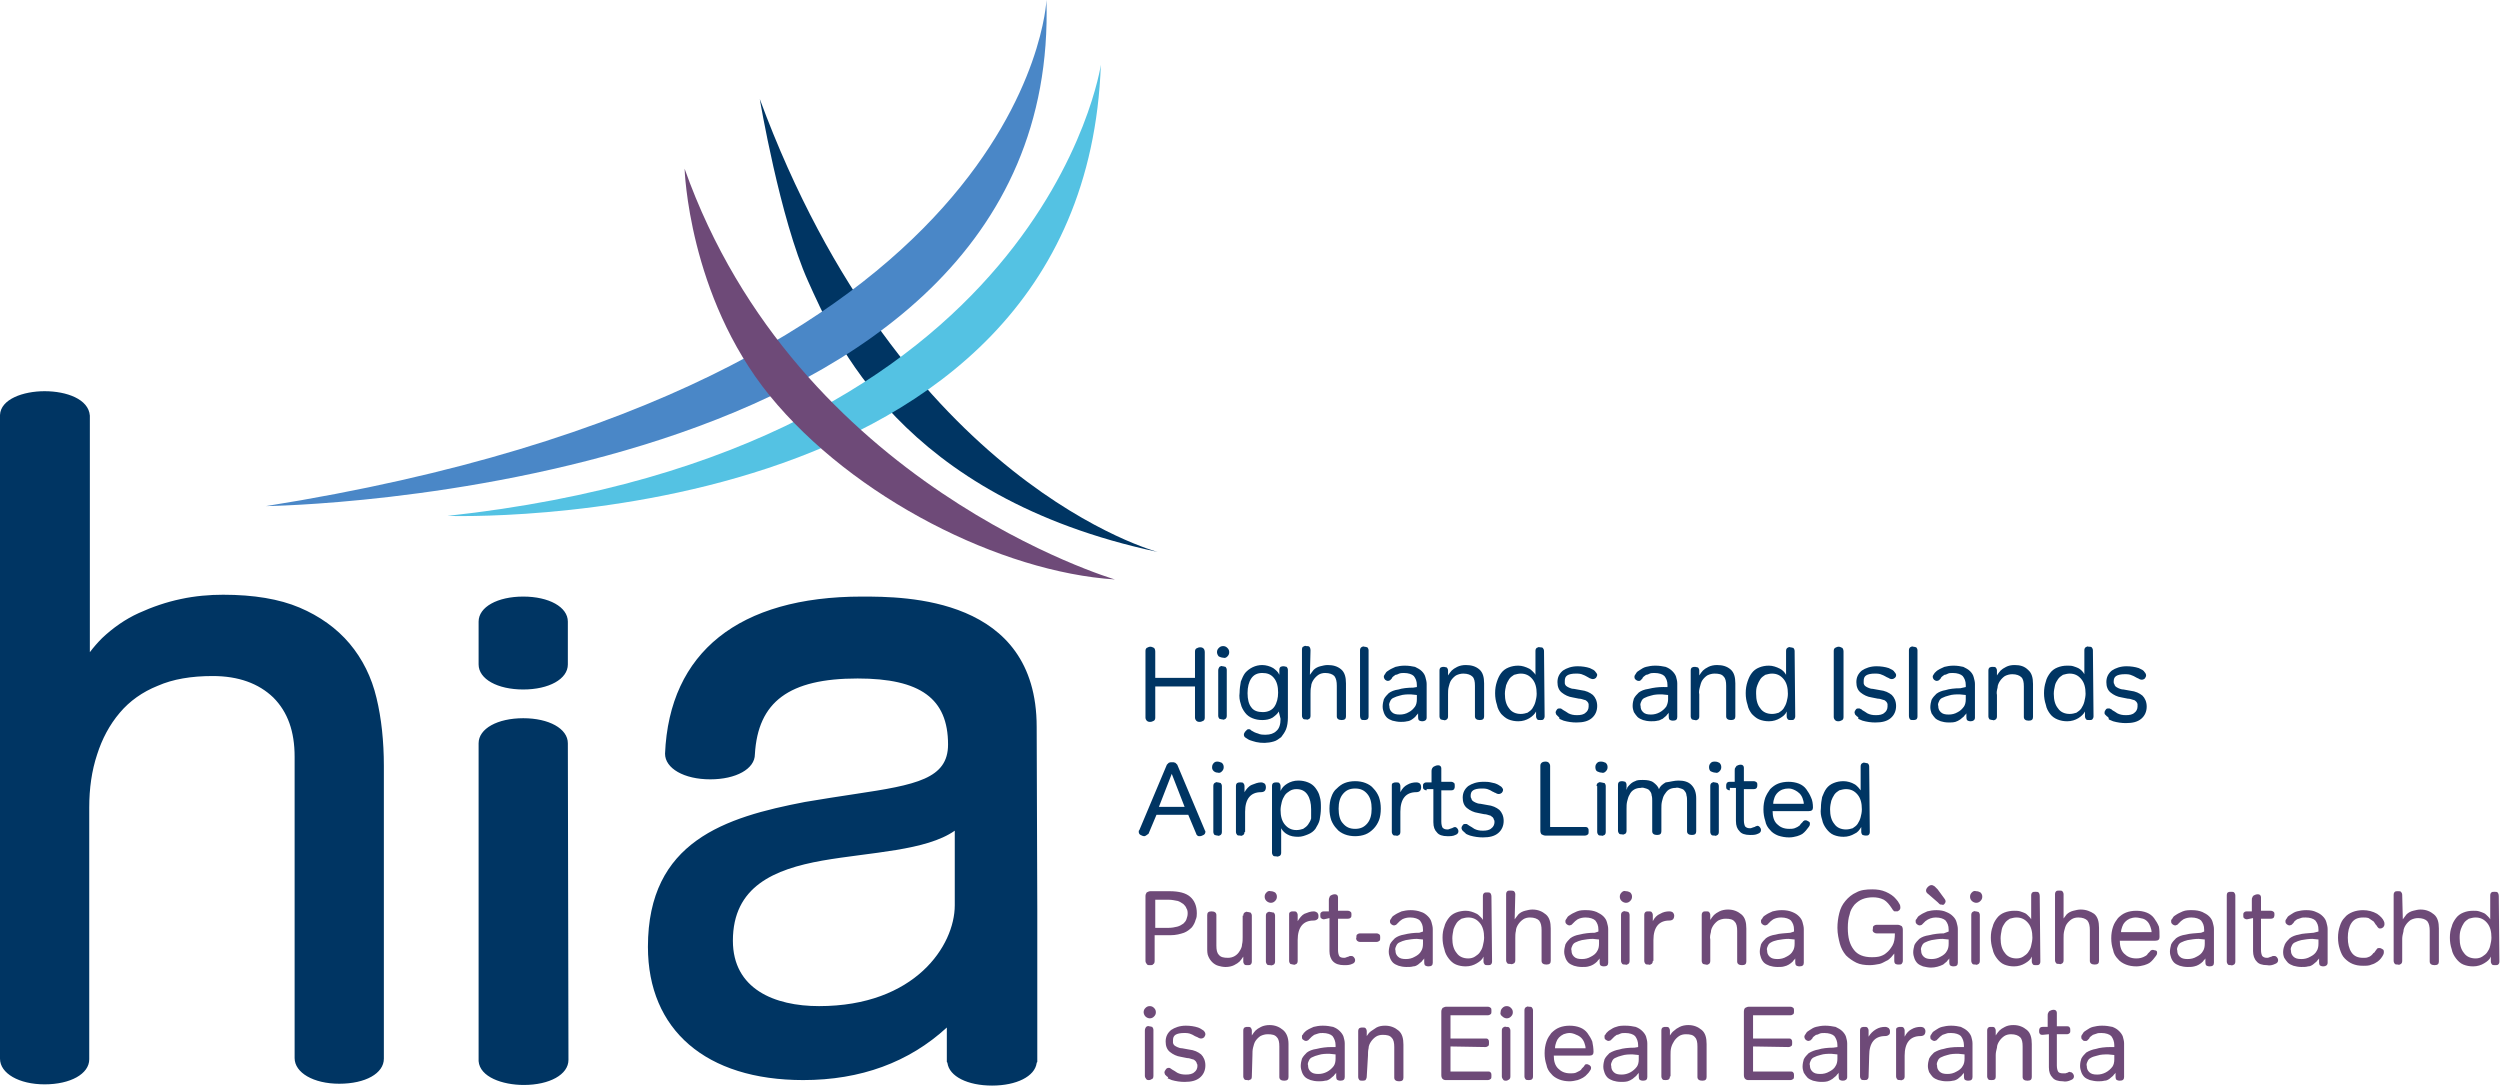 <?xml version="1.0" encoding="utf-8"?>
<!-- Generator: Adobe Illustrator 27.4.0, SVG Export Plug-In . SVG Version: 6.00 Build 0)  -->
<svg version="1.1" id="Layer_1" xmlns="http://www.w3.org/2000/svg" xmlns:xlink="http://www.w3.org/1999/xlink" x="0px" y="0px"
	 viewBox="0 0 409 178" style="enable-background:new 0 0 409 178;" xml:space="preserve">
<style type="text/css">
	.st0{fill:#003563;}
	.st1{fill:#4A87C7;}
	.st2{fill:#54C2E3;}
	.st3{fill:#6E4A78;}
</style>
<g>
	<path class="st0" d="M299.4,132.4c0,1,0.2,1.8,0.7,2.4c0.4,0.6,1.1,0.9,1.9,0.9c0.4,0,0.8-0.1,1.1-0.2c0.3-0.2,0.6-0.4,0.8-0.7
		c0.2-0.3,0.4-0.7,0.5-1.1c0.1-0.4,0.2-0.8,0.2-1.3c0-1-0.2-1.8-0.7-2.4c-0.5-0.6-1.1-0.9-1.9-0.9c-0.4,0-0.7,0.1-1.1,0.2
		c-0.3,0.2-0.6,0.4-0.8,0.7c-0.2,0.3-0.4,0.7-0.5,1C299.5,131.4,299.4,131.9,299.4,132.4 M305.9,136.1c0,0.3-0.1,0.4-0.2,0.5
		c-0.1,0.1-0.3,0.1-0.5,0.1c-0.2,0-0.4-0.1-0.5-0.1c-0.1-0.1-0.2-0.3-0.2-0.5v-0.8c-0.3,0.5-0.6,0.9-1.1,1.1
		c-0.5,0.3-1.1,0.5-1.8,0.5c-0.6,0-1.1-0.1-1.6-0.3c-0.5-0.2-0.9-0.6-1.2-1c-0.3-0.4-0.6-0.9-0.7-1.5c-0.2-0.6-0.3-1.2-0.2-1.9
		c0-0.7,0.1-1.3,0.2-1.8c0.2-0.5,0.4-1,0.7-1.4c0.3-0.4,0.7-0.7,1.2-0.9c0.5-0.2,1-0.3,1.6-0.3c0.6,0,1.3,0.2,1.8,0.5
		c0.2,0.1,0.4,0.3,0.6,0.5c0.2,0.2,0.3,0.4,0.4,0.5v-3.9c0-0.3,0.1-0.4,0.2-0.5c0.2-0.1,0.3-0.2,0.5-0.1c0.2,0,0.4,0.1,0.5,0.1
		c0.1,0.1,0.2,0.3,0.2,0.5L305.9,136.1z M292.6,129c-0.7,0-1.3,0.2-1.8,0.7c-0.2,0.2-0.4,0.5-0.5,0.8c-0.1,0.3-0.2,0.6-0.2,1h5
		c0-0.3-0.1-0.6-0.2-0.9c-0.1-0.3-0.3-0.6-0.5-0.8c-0.2-0.2-0.5-0.4-0.7-0.5C293.3,129.1,293,129,292.6,129 M296.6,132.1
		c0,0.4-0.2,0.6-0.7,0.6H290c0,0.9,0.2,1.6,0.7,2.1c0.5,0.5,1.1,0.8,2,0.8c0.3,0,0.6,0,0.9-0.1c0.2-0.1,0.5-0.2,0.6-0.3
		c0.2-0.1,0.3-0.2,0.4-0.4c0.1-0.1,0.2-0.2,0.3-0.3c0.1-0.1,0.1-0.2,0.2-0.2c0.1-0.1,0.2-0.1,0.3-0.1c0.2,0,0.3,0.1,0.5,0.2
		c0.2,0.1,0.2,0.2,0.2,0.4c0,0.2-0.1,0.4-0.2,0.5c-0.3,0.4-0.6,0.8-1,1.1c-0.3,0.2-0.6,0.3-0.9,0.4c-0.4,0.1-0.8,0.2-1.3,0.2
		c-0.6,0-1.2-0.1-1.8-0.3c-0.5-0.2-1-0.5-1.3-0.9c-0.4-0.4-0.7-0.9-0.8-1.5c-0.2-0.6-0.3-1.2-0.3-1.9c0-0.7,0.1-1.3,0.3-1.9
		c0.2-0.5,0.5-1,0.8-1.4c0.4-0.4,0.8-0.7,1.3-0.9c0.5-0.2,1.1-0.3,1.7-0.3c0.6,0,1.2,0.1,1.7,0.3c0.5,0.2,0.9,0.5,1.2,0.9
		c0.3,0.4,0.6,0.9,0.8,1.4C296.5,130.9,296.6,131.5,296.6,132.1 M283,129.3c-0.2,0-0.4-0.1-0.5-0.2c-0.1-0.1-0.1-0.3-0.1-0.5
		c0-0.2,0-0.3,0.1-0.5c0.1-0.1,0.2-0.2,0.5-0.2h0.8v-1.8c0-0.2,0-0.4,0.1-0.5c0.1-0.1,0.1-0.2,0.2-0.3c0.2-0.1,0.4-0.2,0.7-0.2
		c0.3,0,0.5,0.2,0.5,0.5v2.2h1.6c0.2,0,0.4,0.1,0.5,0.2c0.1,0.1,0.1,0.3,0.1,0.4c0,0.2,0,0.3-0.1,0.5c-0.1,0.1-0.2,0.2-0.5,0.2h-1.6
		v5.1c0,0.5,0.1,0.8,0.2,1c0.2,0.2,0.4,0.3,0.8,0.3c0.1,0,0.2,0,0.4-0.1c0.1,0,0.2-0.1,0.3-0.1c0.1,0,0.2-0.1,0.2-0.1
		c0.1,0,0.2-0.1,0.3-0.1c0.2,0,0.3,0.1,0.4,0.2c0.1,0.1,0.2,0.3,0.2,0.5c0,0.3-0.2,0.5-0.5,0.6c-0.4,0.2-0.8,0.2-1.3,0.2
		c-0.8,0-1.4-0.2-1.7-0.6c-0.4-0.4-0.6-0.9-0.6-1.7v-5.4H283z M279.8,128.6c0-0.3,0.1-0.4,0.2-0.5c0.2-0.1,0.3-0.2,0.5-0.1
		c0.2,0,0.4,0.1,0.5,0.1c0.1,0.1,0.2,0.3,0.2,0.5v7.5c0,0.3-0.1,0.4-0.2,0.5c-0.2,0.1-0.3,0.2-0.5,0.1c-0.2,0-0.4,0-0.5-0.1
		c-0.1-0.1-0.2-0.3-0.2-0.5V128.6z M279.6,125.5c0-0.3,0.1-0.5,0.3-0.7c0.2-0.2,0.4-0.2,0.7-0.2c0.3,0,0.5,0.1,0.7,0.2
		c0.2,0.2,0.3,0.4,0.3,0.7c0,0.3-0.1,0.5-0.3,0.7c-0.2,0.2-0.4,0.3-0.7,0.2c-0.2,0-0.5-0.1-0.7-0.2
		C279.7,126.1,279.6,125.8,279.6,125.5 M274.6,127.7c0.9,0,1.6,0.2,2.1,0.7c0.5,0.5,0.8,1.2,0.8,2.2v5.4c0,0.4-0.2,0.6-0.7,0.6
		c-0.5,0-0.8-0.2-0.8-0.6v-5c0-0.3,0-0.6-0.1-0.9c0-0.2-0.1-0.5-0.3-0.7c-0.1-0.2-0.3-0.3-0.6-0.4c-0.3-0.1-0.6-0.2-0.9-0.1
		c-0.4,0-0.8,0.1-1.1,0.3c-0.3,0.2-0.5,0.5-0.7,0.8c-0.2,0.3-0.3,0.7-0.4,1.1c-0.1,0.4-0.1,0.8-0.1,1.2v3.7c0,0.4-0.2,0.6-0.7,0.6
		c-0.5,0-0.8-0.2-0.8-0.6v-5c0-0.3,0-0.6-0.1-0.9c0-0.2-0.1-0.5-0.3-0.7c-0.1-0.2-0.3-0.3-0.6-0.4c-0.3-0.1-0.6-0.2-0.9-0.1
		c-0.8,0-1.5,0.4-1.8,1.1c-0.2,0.3-0.3,0.7-0.4,1.1c-0.1,0.4-0.1,0.8-0.1,1.2v3.6c0,0.3-0.1,0.4-0.2,0.5c-0.2,0.1-0.4,0.2-0.5,0.1
		c-0.2,0-0.4,0-0.5-0.1c-0.1-0.1-0.2-0.3-0.2-0.5v-7.5c0-0.3,0.1-0.4,0.2-0.5c0.2-0.1,0.3-0.1,0.5-0.1c0.2,0,0.4,0.1,0.5,0.1
		c0.1,0.1,0.2,0.3,0.2,0.5v0.8c0,0,0.1-0.1,0.1-0.3c0.1-0.2,0.3-0.4,0.5-0.6c0.2-0.2,0.5-0.4,0.8-0.5c0.3-0.2,0.8-0.2,1.3-0.2
		c0.7,0,1.3,0.1,1.7,0.4c0.4,0.3,0.8,0.7,0.9,1.1c0.2-0.5,0.6-0.8,1.1-1.1C273.3,127.9,273.9,127.7,274.6,127.7 M261.2,128.6
		c0-0.3,0.1-0.4,0.2-0.5c0.2-0.1,0.3-0.2,0.5-0.1c0.2,0,0.4,0.1,0.6,0.1c0.1,0.1,0.2,0.3,0.2,0.5v7.5c0,0.3-0.1,0.4-0.2,0.5
		c-0.2,0.1-0.4,0.2-0.5,0.1c-0.2,0-0.4,0-0.5-0.1c-0.1-0.1-0.2-0.3-0.2-0.5V128.6z M261,125.5c0-0.3,0.1-0.5,0.3-0.7
		c0.2-0.2,0.4-0.2,0.7-0.2c0.2,0,0.5,0.1,0.7,0.2c0.2,0.2,0.3,0.4,0.3,0.7c0,0.3-0.1,0.5-0.3,0.7c-0.2,0.2-0.4,0.3-0.7,0.2
		c-0.2,0-0.5-0.1-0.7-0.2C261.1,126.1,261,125.8,261,125.5 M252,125.3c0-0.3,0.1-0.4,0.2-0.5c0.1-0.1,0.3-0.2,0.6-0.2
		c0.2,0,0.4,0,0.6,0.2c0.1,0.1,0.2,0.3,0.2,0.5v10h5.7c0.2,0,0.4,0,0.5,0.2c0.1,0.1,0.1,0.3,0.1,0.5c0,0.2,0,0.4-0.1,0.5
		c-0.1,0.1-0.3,0.2-0.5,0.2h-6.5c-0.2,0-0.4-0.1-0.6-0.2c-0.1-0.1-0.2-0.3-0.2-0.6V125.3z M239.5,136.1c-0.1-0.1-0.2-0.2-0.3-0.3
		c0-0.1-0.1-0.2-0.1-0.3c0-0.2,0.1-0.4,0.2-0.5c0.1-0.2,0.3-0.2,0.5-0.2c0.1,0,0.2,0,0.3,0.1c0.1,0.1,0.2,0.1,0.3,0.2
		c0.2,0.1,0.5,0.3,0.8,0.5c0.4,0.2,0.8,0.3,1.4,0.3c0.6,0,1.1-0.1,1.4-0.4c0.3-0.2,0.5-0.6,0.5-1c0-0.1,0-0.3-0.1-0.4
		c0-0.1-0.1-0.3-0.2-0.4c-0.2-0.1-0.3-0.3-0.5-0.3c-0.3-0.1-0.6-0.2-0.9-0.2l-1-0.2c-0.7-0.1-1.3-0.4-1.8-0.8
		c-0.5-0.4-0.7-1-0.7-1.7c0-0.8,0.3-1.4,0.9-1.9c0.6-0.4,1.4-0.7,2.5-0.7c0.4,0,0.8,0,1.2,0.1c0.3,0.1,0.6,0.1,0.8,0.2
		c0.3,0.1,0.6,0.3,0.9,0.5c0.2,0.2,0.3,0.4,0.3,0.5c0,0.2-0.1,0.4-0.2,0.5c-0.1,0.1-0.3,0.2-0.5,0.2c-0.1,0-0.2,0-0.4-0.1
		c-0.1-0.1-0.3-0.1-0.4-0.2c-0.3-0.1-0.5-0.3-0.8-0.4c-0.4-0.2-0.8-0.2-1.2-0.2c-0.6,0-1.1,0.1-1.4,0.3c-0.3,0.2-0.4,0.5-0.4,0.9
		c0,0.1,0,0.3,0.1,0.4c0,0.1,0.1,0.3,0.2,0.4c0.1,0.1,0.3,0.2,0.5,0.3c0.2,0.1,0.5,0.2,0.8,0.2l1.1,0.2c0.9,0.1,1.5,0.4,2,0.8
		c0.4,0.4,0.7,1,0.7,1.8c0,0.8-0.3,1.5-0.9,2c-0.6,0.5-1.4,0.7-2.5,0.7c-0.7,0-1.4-0.1-2.1-0.3c-0.3-0.1-0.5-0.2-0.7-0.3
		C239.8,136.3,239.6,136.2,239.5,136.1 M233.4,129.3c-0.2,0-0.4-0.1-0.5-0.2c-0.1-0.1-0.1-0.3-0.1-0.5c0-0.2,0-0.3,0.1-0.4
		c0.1-0.1,0.2-0.2,0.5-0.2h0.8v-1.8c0-0.2,0-0.3,0.1-0.5c0.1-0.1,0.1-0.2,0.3-0.3c0.2-0.1,0.4-0.2,0.7-0.2c0.3,0,0.5,0.2,0.5,0.5
		v2.2h1.6c0.2,0,0.4,0.1,0.5,0.2c0.1,0.1,0.1,0.3,0.1,0.5c0,0.2,0,0.3-0.1,0.5c-0.1,0.1-0.2,0.2-0.5,0.2h-1.6v5.1
		c0,0.5,0.1,0.8,0.2,1c0.2,0.2,0.4,0.3,0.8,0.3c0.1,0,0.2,0,0.4-0.1c0.1,0,0.2-0.1,0.3-0.1c0.1,0,0.2-0.1,0.2-0.1
		c0.1,0,0.2-0.1,0.3-0.1c0.2,0,0.3,0.1,0.4,0.2c0.1,0.1,0.2,0.3,0.2,0.5c0,0.3-0.2,0.5-0.5,0.6c-0.4,0.2-0.8,0.2-1.3,0.2
		c-0.8,0-1.4-0.2-1.7-0.6c-0.4-0.4-0.6-0.9-0.6-1.7v-5.4H233.4z M229.1,136.1c0,0.3-0.1,0.4-0.2,0.5c-0.2,0.1-0.3,0.2-0.5,0.1
		c-0.2,0-0.4,0-0.5-0.1c-0.1-0.1-0.2-0.3-0.2-0.5v-7.5c0-0.3,0-0.4,0.2-0.5c0.2-0.1,0.3-0.1,0.5-0.1c0.2,0,0.4,0,0.5,0.1
		c0.1,0.1,0.2,0.3,0.2,0.5v1c0.3-0.6,0.7-1,1.1-1.2c0.5-0.3,1-0.4,1.5-0.4c0.3,0,0.5,0.1,0.6,0.2c0.1,0.1,0.2,0.3,0.2,0.6
		c0,0.3-0.1,0.5-0.2,0.6c-0.1,0.1-0.3,0.2-0.6,0.2c-1.7,0-2.6,1.1-2.6,3.2L229.1,136.1z M219,132.3c0,1,0.2,1.9,0.7,2.4
		c0.5,0.6,1.1,0.9,2,0.9c0.9,0,1.5-0.3,2-0.9c0.5-0.6,0.7-1.4,0.7-2.4c0-1-0.2-1.8-0.7-2.4c-0.5-0.6-1.1-0.9-2-0.9s-1.5,0.3-2,0.9
		C219.2,130.5,219,131.3,219,132.3 M217.5,132.3c0-0.7,0.1-1.4,0.3-1.9c0.2-0.6,0.5-1.1,0.9-1.4c0.4-0.4,0.8-0.7,1.3-0.9
		c0.5-0.2,1.1-0.3,1.7-0.3c0.6,0,1.2,0.1,1.7,0.3c0.5,0.2,1,0.5,1.3,0.9c0.4,0.4,0.7,0.9,0.9,1.4c0.2,0.6,0.3,1.2,0.3,1.9
		c0,0.7-0.1,1.4-0.3,1.9c-0.2,0.5-0.5,1-0.9,1.4c-0.4,0.4-0.8,0.7-1.3,0.9c-0.5,0.2-1.1,0.3-1.7,0.3c-0.6,0-1.2-0.1-1.7-0.3
		c-0.5-0.2-1-0.5-1.3-0.9c-0.4-0.4-0.7-0.9-0.9-1.4C217.6,133.6,217.5,133,217.5,132.3 M214.5,132.4c0-1-0.2-1.8-0.6-2.4
		c-0.4-0.6-1-0.9-1.8-0.9c-0.4,0-0.8,0.1-1.1,0.3c-0.3,0.2-0.6,0.4-0.8,0.7c-0.2,0.3-0.4,0.7-0.5,1.1c-0.1,0.4-0.2,0.9-0.2,1.3
		c0,1,0.2,1.8,0.7,2.4c0.5,0.6,1.1,0.9,1.9,0.9c0.4,0,0.8-0.1,1.1-0.2c0.3-0.2,0.6-0.4,0.8-0.7c0.2-0.3,0.4-0.6,0.5-1
		C214.5,133.3,214.5,132.8,214.5,132.4 M208.1,128.6c0-0.3,0.1-0.4,0.2-0.5c0.2-0.1,0.3-0.1,0.5-0.1c0.2,0,0.4,0,0.5,0.1
		c0.1,0.1,0.2,0.3,0.2,0.5v0.8c0.2-0.5,0.6-0.9,1.1-1.2c0.5-0.3,1.1-0.5,1.8-0.5c0.6,0,1.1,0.1,1.6,0.3c0.5,0.2,0.9,0.5,1.2,0.9
		c0.3,0.4,0.6,0.9,0.7,1.4c0.2,0.6,0.2,1.2,0.2,1.9c0,0.7-0.1,1.3-0.2,1.9c-0.1,0.5-0.4,1-0.7,1.5c-0.3,0.4-0.7,0.7-1.2,0.9
		c-0.5,0.2-1,0.4-1.6,0.4c-0.7,0-1.3-0.1-1.8-0.4c-0.4-0.2-0.8-0.6-1-1v4c0,0.3-0.1,0.4-0.2,0.5c-0.2,0.1-0.4,0.2-0.6,0.1
		c-0.2,0-0.4,0-0.5-0.1c-0.1-0.1-0.2-0.3-0.2-0.5L208.1,128.6z M203.6,136.1c0,0.3-0.1,0.4-0.2,0.5c-0.2,0.1-0.3,0.2-0.5,0.1
		c-0.2,0-0.4,0-0.5-0.1c-0.1-0.1-0.2-0.3-0.2-0.5v-7.5c0-0.3,0.1-0.4,0.2-0.5c0.2-0.1,0.3-0.1,0.5-0.1c0.2,0,0.4,0,0.5,0.1
		c0.1,0.1,0.2,0.3,0.2,0.5v1c0.3-0.5,0.7-1,1.2-1.2c0.5-0.2,1-0.4,1.5-0.4c0.3,0,0.4,0.1,0.6,0.2c0.1,0.1,0.2,0.3,0.2,0.6
		c0,0.3-0.1,0.5-0.2,0.6c-0.1,0.1-0.3,0.2-0.6,0.2c-1.7,0-2.6,1.1-2.6,3.2V136.1z M198.5,128.6c0-0.3,0.1-0.4,0.2-0.5
		c0.2-0.1,0.3-0.2,0.5-0.1c0.2,0,0.4,0.1,0.5,0.1c0.1,0.1,0.2,0.3,0.2,0.5v7.5c0,0.3-0.1,0.4-0.2,0.5c-0.2,0.1-0.3,0.2-0.5,0.1
		c-0.2,0-0.4-0.1-0.5-0.1c-0.1-0.1-0.2-0.3-0.2-0.5L198.5,128.6z M198.3,125.5c0-0.3,0.1-0.5,0.3-0.7c0.2-0.2,0.4-0.2,0.6-0.2
		c0.2,0,0.5,0.1,0.7,0.2c0.2,0.2,0.3,0.4,0.3,0.7c0,0.3-0.1,0.5-0.3,0.7c-0.2,0.2-0.4,0.3-0.7,0.2c-0.5,0-0.9-0.4-0.9-0.8
		C198.3,125.6,198.3,125.6,198.3,125.5 M191.7,126.6l-2.1,5.4h4.2L191.7,126.6z M187.2,136.8c-0.2,0-0.4-0.1-0.6-0.2
		c-0.2-0.1-0.3-0.3-0.3-0.5c0,0,0-0.1,0-0.1c0-0.1,0-0.1,0.1-0.2l4.5-10.7c0.1-0.1,0.2-0.2,0.3-0.3c0.2-0.1,0.4-0.1,0.5-0.1
		c0.3,0,0.4,0,0.6,0.1c0.1,0.1,0.2,0.2,0.3,0.3l4.5,10.7c0,0.1,0.1,0.1,0.1,0.2v0.1c0,0.2-0.1,0.4-0.3,0.5c-0.2,0.1-0.4,0.2-0.6,0.2
		c-0.2,0-0.3,0-0.4-0.1c-0.1-0.1-0.2-0.2-0.2-0.3l-1.3-3.1h-5.2l-1.3,3.1C187.6,136.6,187.4,136.8,187.2,136.8 M344.7,117.2
		c-0.1-0.1-0.2-0.2-0.3-0.3c-0.1-0.1-0.1-0.2-0.1-0.3c0-0.2,0.1-0.4,0.2-0.5c0.1-0.2,0.3-0.2,0.5-0.2c0.1,0,0.2,0,0.3,0.1
		c0.1,0,0.2,0.1,0.3,0.2c0.2,0.1,0.5,0.3,0.8,0.5c0.4,0.2,0.8,0.3,1.4,0.3c0.6,0,1.1-0.1,1.4-0.4c0.3-0.2,0.5-0.6,0.5-1
		c0-0.1,0-0.3,0-0.4c0-0.1-0.1-0.3-0.2-0.4c-0.1-0.1-0.3-0.3-0.5-0.3c-0.3-0.1-0.6-0.2-0.9-0.2l-1-0.2c-0.7-0.1-1.3-0.4-1.8-0.8
		c-0.5-0.4-0.7-1-0.7-1.7c0-0.8,0.3-1.4,0.9-1.9c0.6-0.4,1.4-0.7,2.4-0.7c0.7,0,1.4,0.1,2,0.3c0.2,0.1,0.4,0.2,0.6,0.3
		c0.1,0.1,0.3,0.2,0.3,0.3c0.2,0.2,0.3,0.4,0.3,0.6c0,0.2-0.1,0.3-0.2,0.5c-0.1,0.1-0.3,0.2-0.5,0.2c-0.1,0-0.2,0-0.4-0.1
		c-0.1-0.1-0.2-0.1-0.4-0.2c-0.2-0.1-0.5-0.3-0.8-0.4c-0.4-0.2-0.8-0.2-1.2-0.2c-0.6,0-1.1,0.1-1.4,0.3c-0.3,0.2-0.4,0.5-0.4,0.9
		c0,0.2,0,0.3,0.1,0.4c0,0.1,0.1,0.3,0.2,0.4c0.1,0.1,0.3,0.2,0.5,0.3c0.2,0.1,0.5,0.2,0.8,0.2l1.1,0.2c0.9,0.1,1.5,0.4,2,0.8
		c0.4,0.4,0.7,1,0.7,1.8c0,0.8-0.3,1.5-0.9,2c-0.6,0.5-1.4,0.7-2.5,0.7c-0.7,0-1.4-0.1-2.1-0.3c-0.2-0.1-0.5-0.2-0.7-0.3
		C345,117.4,344.9,117.3,344.7,117.2 M336,113.5c0,1,0.2,1.8,0.7,2.4c0.4,0.6,1.1,0.9,1.9,0.9c0.4,0,0.8-0.1,1.1-0.2
		c0.3-0.2,0.6-0.4,0.8-0.7c0.2-0.3,0.4-0.7,0.5-1.1c0.1-0.4,0.2-0.9,0.2-1.3c0-1-0.2-1.8-0.7-2.4c-0.5-0.6-1.1-0.9-1.9-0.9
		c-0.4,0-0.7,0.1-1.1,0.2c-0.3,0.2-0.6,0.4-0.8,0.7c-0.2,0.3-0.4,0.6-0.5,1C336.1,112.6,336,113,336,113.5 M342.5,117.2
		c0,0.2-0.1,0.4-0.2,0.5c-0.1,0.1-0.3,0.1-0.5,0.1c-0.2,0-0.4,0-0.5-0.1c-0.1-0.1-0.2-0.3-0.2-0.5v-0.8c-0.2,0.4-0.6,0.8-1.1,1.1
		c-0.5,0.3-1.1,0.5-1.8,0.5c-0.6,0-1.1-0.1-1.6-0.3c-0.5-0.2-0.9-0.5-1.2-0.9c-0.3-0.4-0.6-0.9-0.7-1.5c-0.2-0.6-0.3-1.2-0.3-1.9
		c0-0.7,0.1-1.3,0.3-1.9c0.1-0.5,0.4-1,0.7-1.4c0.3-0.4,0.7-0.7,1.2-0.9c0.5-0.2,1-0.3,1.6-0.3c0.4,0,0.7,0,1,0.1
		c0.3,0.1,0.6,0.2,0.8,0.3c0.4,0.2,0.8,0.6,1,1v-3.9c0-0.3,0.1-0.4,0.2-0.5c0.2-0.1,0.3-0.2,0.5-0.1c0.2,0,0.4,0,0.5,0.1
		c0.1,0.1,0.2,0.3,0.2,0.5L342.5,117.2z M326.7,117.2c0,0.3-0.1,0.4-0.2,0.5c-0.2,0.1-0.3,0.2-0.5,0.1c-0.2,0-0.4-0.1-0.5-0.1
		c-0.1-0.1-0.2-0.3-0.2-0.5v-7.5c0-0.3,0.1-0.4,0.2-0.5c0.2-0.1,0.3-0.1,0.5-0.1c0.2,0,0.4,0,0.5,0.1c0.1,0.1,0.2,0.3,0.2,0.5v0.8
		c0.2-0.3,0.4-0.6,0.6-0.8c0.2-0.2,0.5-0.4,0.9-0.6c0.4-0.2,0.8-0.3,1.4-0.3c0.9,0,1.6,0.2,2.2,0.8c0.6,0.5,0.8,1.3,0.8,2.3v5.4
		c0,0.4-0.2,0.6-0.7,0.6c-0.5,0-0.8-0.2-0.8-0.6v-5c0-0.7-0.1-1.2-0.4-1.5c-0.3-0.3-0.8-0.5-1.5-0.5c-0.4,0-0.8,0.1-1.2,0.3
		c-0.3,0.2-0.6,0.5-0.8,0.8c-0.2,0.3-0.4,0.7-0.4,1.1c-0.1,0.4-0.2,0.8-0.1,1.2L326.7,117.2z M320.6,113.6c-0.6,0-1.2,0-1.8,0.2
		c-0.4,0.1-0.7,0.2-1.1,0.4c-0.2,0.1-0.4,0.3-0.5,0.6c-0.1,0.2-0.2,0.5-0.1,0.7c0,0.4,0.1,0.7,0.4,1c0.3,0.3,0.7,0.4,1.3,0.4
		c0.5,0,1-0.1,1.5-0.4c0.4-0.2,0.7-0.5,1-0.9c0.2-0.3,0.3-0.7,0.3-1.2v-0.7L320.6,113.6z M321.6,112.4v-0.3c0-0.7-0.2-1.1-0.5-1.5
		c-0.3-0.3-0.9-0.5-1.6-0.5c-0.3,0-0.6,0-0.8,0.1c-0.2,0.1-0.4,0.2-0.6,0.2c-0.1,0.1-0.3,0.2-0.4,0.3c-0.1,0.1-0.2,0.2-0.2,0.3
		c-0.1,0.1-0.2,0.2-0.3,0.3c-0.1,0-0.2,0.1-0.3,0.1c-0.2,0-0.4-0.1-0.5-0.2c-0.1-0.1-0.2-0.3-0.2-0.4c0-0.1,0-0.2,0-0.2l0.1-0.2
		c0,0,0.1-0.1,0.2-0.3c0.2-0.2,0.4-0.4,0.6-0.5c0.3-0.2,0.6-0.3,1-0.5c0.4-0.1,0.9-0.2,1.5-0.2c0.6,0,1.2,0.1,1.6,0.2
		c0.4,0.2,0.8,0.4,1.1,0.7c0.3,0.3,0.5,0.6,0.6,1c0.1,0.4,0.2,0.7,0.2,1.1v5.5c0,0.4-0.3,0.6-0.7,0.6c-0.3,0-0.5-0.1-0.6-0.2
		c-0.1-0.2-0.1-0.4-0.1-0.6v-0.5c-0.1,0.2-0.3,0.3-0.4,0.5c-0.2,0.2-0.4,0.3-0.6,0.5c-0.3,0.2-0.5,0.3-0.8,0.4
		c-0.4,0.1-0.7,0.1-1.1,0.1c-0.5,0-1-0.1-1.3-0.2c-0.3-0.1-0.7-0.3-0.9-0.5c-0.2-0.2-0.4-0.5-0.6-0.8c-0.1-0.3-0.2-0.6-0.2-1
		c0-0.4,0.1-0.9,0.2-1.2c0.2-0.4,0.5-0.7,0.8-1c0.4-0.3,0.9-0.5,1.5-0.6c0.6-0.2,1.5-0.3,2.4-0.3L321.6,112.4z M312.3,106.4
		c0-0.3,0.1-0.4,0.2-0.5c0.2-0.1,0.3-0.2,0.5-0.1c0.2,0,0.4,0.1,0.5,0.1c0.1,0.1,0.2,0.3,0.2,0.5v10.8c0,0.3-0.1,0.4-0.2,0.5
		c-0.2,0.1-0.4,0.1-0.5,0.1c-0.2,0-0.4,0-0.5-0.1c-0.1-0.1-0.2-0.3-0.2-0.6V106.4z M303.8,117.2c-0.1-0.1-0.2-0.2-0.3-0.3
		c0-0.1-0.1-0.2-0.1-0.3c0-0.2,0.1-0.4,0.2-0.5c0.1-0.2,0.3-0.2,0.5-0.2c0.1,0,0.2,0,0.3,0.1c0.1,0,0.2,0.1,0.3,0.2
		c0.2,0.1,0.5,0.3,0.8,0.5c0.4,0.2,0.8,0.3,1.4,0.3c0.6,0,1.1-0.1,1.4-0.4c0.3-0.2,0.5-0.6,0.5-1c0-0.2,0-0.3,0-0.4
		c0-0.1-0.1-0.3-0.2-0.4c-0.1-0.1-0.3-0.3-0.5-0.3c-0.3-0.1-0.6-0.2-0.9-0.2l-1-0.2c-0.7-0.1-1.3-0.4-1.8-0.8
		c-0.5-0.4-0.7-1-0.7-1.7c0-0.8,0.3-1.4,0.9-1.9c0.6-0.4,1.4-0.7,2.4-0.7c0.7,0,1.4,0.1,2,0.3c0.2,0.1,0.4,0.2,0.6,0.3
		c0.1,0.1,0.3,0.2,0.3,0.3c0.2,0.2,0.3,0.4,0.3,0.5c0,0.2,0,0.3-0.2,0.5c-0.1,0.1-0.3,0.2-0.5,0.2c-0.1,0-0.2,0-0.4-0.1
		c-0.1-0.1-0.2-0.1-0.4-0.2c-0.2-0.1-0.5-0.3-0.8-0.4c-0.4-0.2-0.8-0.2-1.2-0.2c-0.6,0-1.1,0.1-1.4,0.3c-0.3,0.2-0.4,0.5-0.4,0.9
		c0,0.2,0,0.3,0,0.4c0,0.1,0.1,0.3,0.2,0.4c0.1,0.1,0.3,0.2,0.5,0.3c0.2,0.1,0.5,0.2,0.8,0.2l1.1,0.2c0.9,0.1,1.5,0.4,2,0.8
		c0.4,0.4,0.7,1,0.7,1.8c0,0.8-0.3,1.5-0.9,2c-0.6,0.5-1.4,0.7-2.5,0.7c-0.7,0-1.4-0.1-2.1-0.3c-0.2-0.1-0.5-0.2-0.7-0.3
		C304.1,117.4,304,117.3,303.8,117.2 M300,106.5c0-0.3,0.1-0.4,0.2-0.5c0.2-0.1,0.4-0.2,0.6-0.2c0.2,0,0.4,0.1,0.6,0.2
		c0.1,0.1,0.2,0.3,0.2,0.6v10.7c0,0.3-0.1,0.4-0.2,0.5c-0.2,0.1-0.4,0.2-0.6,0.2c-0.2,0-0.4,0-0.6-0.2c-0.1-0.1-0.2-0.3-0.2-0.5
		V106.5z M287.3,113.5c0,1,0.2,1.8,0.7,2.4c0.4,0.6,1.1,0.9,1.9,0.9c0.4,0,0.8-0.1,1.1-0.2c0.3-0.2,0.6-0.4,0.8-0.7
		c0.2-0.3,0.4-0.7,0.5-1.1c0.1-0.4,0.2-0.8,0.2-1.3c0-1-0.2-1.8-0.7-2.4c-0.5-0.6-1.1-0.9-1.9-0.9c-0.4,0-0.7,0.1-1.1,0.2
		c-0.3,0.2-0.6,0.4-0.8,0.7c-0.2,0.3-0.4,0.7-0.5,1C287.3,112.6,287.3,113,287.3,113.5 M293.7,117.2c0,0.2-0.1,0.4-0.2,0.5
		c-0.1,0.1-0.3,0.1-0.5,0.1c-0.2,0-0.4,0-0.5-0.1c-0.1-0.1-0.2-0.3-0.2-0.5v-0.8c-0.2,0.5-0.6,0.8-1.1,1.1c-0.5,0.3-1.1,0.5-1.8,0.5
		c-0.6,0-1.1-0.1-1.6-0.3c-0.5-0.2-0.9-0.6-1.2-0.9c-0.3-0.4-0.6-0.9-0.7-1.5c-0.2-0.6-0.3-1.2-0.3-1.9c0-0.7,0.1-1.3,0.3-1.9
		c0.2-0.6,0.4-1,0.7-1.4c0.3-0.4,0.7-0.7,1.2-0.9c0.5-0.2,1-0.3,1.6-0.3c0.6,0,1.2,0.2,1.8,0.5c0.4,0.2,0.8,0.6,1,1v-3.9
		c0-0.3,0.1-0.4,0.2-0.5c0.2-0.1,0.3-0.2,0.5-0.1c0.2,0,0.4,0.1,0.5,0.1c0.1,0.1,0.2,0.3,0.2,0.5L293.7,117.2z M278,117.2
		c0,0.3-0.1,0.4-0.2,0.5c-0.2,0.1-0.3,0.2-0.5,0.1c-0.2,0-0.4-0.1-0.5-0.1c-0.1-0.1-0.2-0.3-0.2-0.5v-7.5c0-0.3,0.1-0.4,0.2-0.5
		c0.2-0.1,0.3-0.1,0.5-0.1c0.2,0,0.4,0.1,0.5,0.1c0.1,0.1,0.2,0.3,0.2,0.5v0.8c0.2-0.3,0.4-0.6,0.6-0.8c0.2-0.2,0.5-0.4,0.9-0.6
		c0.4-0.2,0.9-0.3,1.4-0.3c0.9,0,1.6,0.2,2.2,0.7c0.6,0.5,0.8,1.3,0.8,2.3v5.4c0,0.4-0.2,0.6-0.7,0.6c-0.5,0-0.8-0.2-0.8-0.6v-5
		c0-0.7-0.1-1.2-0.4-1.5c-0.3-0.4-0.8-0.5-1.5-0.5c-0.4,0-0.8,0.1-1.2,0.3c-0.3,0.2-0.6,0.5-0.8,0.8c-0.2,0.3-0.3,0.7-0.4,1.1
		c-0.1,0.4-0.2,0.8-0.1,1.2L278,117.2z M271.9,113.6c-0.6,0-1.2,0-1.8,0.2c-0.4,0.1-0.7,0.2-1.1,0.4c-0.2,0.1-0.4,0.3-0.5,0.6
		c-0.1,0.2-0.2,0.5-0.1,0.7c0,0.4,0.1,0.7,0.4,1c0.3,0.3,0.7,0.4,1.3,0.4c1,0,1.9-0.5,2.5-1.3c0.2-0.4,0.3-0.8,0.3-1.2v-0.7
		L271.9,113.6z M272.8,112.4v-0.3c0-0.7-0.2-1.1-0.5-1.5c-0.3-0.3-0.9-0.5-1.6-0.5c-0.3,0-0.6,0-0.8,0.1c-0.2,0.1-0.4,0.2-0.6,0.2
		c-0.1,0.1-0.3,0.2-0.4,0.3c-0.1,0.1-0.2,0.2-0.2,0.3c-0.1,0.1-0.2,0.2-0.3,0.3c-0.1,0.1-0.2,0.1-0.3,0.1c-0.2,0-0.4-0.1-0.5-0.2
		c-0.1-0.1-0.2-0.2-0.2-0.4c0-0.1,0-0.2,0-0.2l0.1-0.2c0,0,0.1-0.1,0.2-0.3c0.1-0.2,0.3-0.3,0.6-0.5c0.3-0.2,0.6-0.4,1-0.5
		c0.4-0.1,0.9-0.2,1.5-0.2c0.7,0,1.2,0.1,1.7,0.2c0.5,0.2,0.8,0.4,1.1,0.7c0.3,0.3,0.5,0.6,0.6,0.9c0.1,0.4,0.2,0.7,0.2,1.1v5.5
		c0,0.4-0.2,0.6-0.7,0.6c-0.3,0-0.5-0.1-0.6-0.2c-0.1-0.2-0.1-0.4-0.1-0.6v-0.5c-0.1,0.2-0.3,0.3-0.4,0.5c-0.2,0.2-0.4,0.3-0.6,0.5
		c-0.3,0.1-0.5,0.3-0.8,0.3c-0.4,0.1-0.7,0.1-1.1,0.1c-0.5,0-1-0.1-1.3-0.2c-0.3-0.1-0.7-0.3-0.9-0.5c-0.2-0.2-0.4-0.5-0.6-0.8
		c-0.1-0.3-0.2-0.6-0.2-1c0-0.5,0.1-0.9,0.2-1.2c0.2-0.4,0.5-0.7,0.8-1c0.4-0.3,0.9-0.5,1.6-0.6c0.8-0.2,1.6-0.3,2.4-0.3
		L272.8,112.4z M254.9,117.2c-0.1-0.1-0.2-0.2-0.3-0.3c0-0.1-0.1-0.2-0.1-0.3c0-0.2,0.1-0.4,0.2-0.5c0.1-0.2,0.3-0.2,0.5-0.2
		c0.1,0,0.2,0,0.3,0.1c0.1,0.1,0.2,0.1,0.3,0.2c0.2,0.1,0.5,0.3,0.8,0.5c0.4,0.2,0.8,0.3,1.4,0.3c0.6,0,1.1-0.1,1.4-0.4
		c0.3-0.2,0.5-0.6,0.5-1c0-0.2,0-0.3,0-0.4c0-0.1-0.1-0.3-0.2-0.4c-0.1-0.1-0.3-0.3-0.5-0.3c-0.3-0.1-0.6-0.2-0.9-0.2l-1-0.2
		c-0.7-0.1-1.3-0.4-1.8-0.8c-0.5-0.4-0.7-1-0.7-1.7c0-0.8,0.3-1.4,0.9-1.9c0.6-0.4,1.4-0.7,2.4-0.7c0.7,0,1.4,0.1,2,0.3
		c0.2,0.1,0.4,0.2,0.6,0.3c0.1,0.1,0.3,0.2,0.3,0.3c0.2,0.2,0.3,0.4,0.3,0.5c0,0.2-0.1,0.3-0.2,0.5c-0.1,0.1-0.3,0.2-0.5,0.2
		c-0.1,0-0.2,0-0.4-0.1c-0.1,0-0.2-0.1-0.4-0.2c-0.2-0.1-0.5-0.3-0.8-0.4c-0.4-0.2-0.8-0.2-1.2-0.2c-0.6,0-1.1,0.1-1.4,0.3
		c-0.3,0.2-0.4,0.5-0.4,0.9c0,0.1,0,0.3,0,0.4c0,0.1,0.1,0.3,0.2,0.4c0.1,0.1,0.3,0.2,0.5,0.3s0.5,0.2,0.8,0.2l1.1,0.2
		c0.9,0.1,1.5,0.4,2,0.8c0.4,0.4,0.7,1,0.7,1.8c0,0.8-0.3,1.5-0.9,2c-0.6,0.5-1.4,0.7-2.5,0.7c-0.7,0-1.4-0.1-2.1-0.3
		c-0.2-0.1-0.5-0.2-0.7-0.3C255.2,117.4,255,117.3,254.9,117.2 M246.2,113.5c0,1,0.2,1.8,0.7,2.4c0.4,0.6,1.1,0.9,1.9,0.9
		c0.4,0,0.8-0.1,1.1-0.2c0.3-0.2,0.6-0.4,0.8-0.7c0.2-0.3,0.4-0.7,0.5-1.1c0.1-0.4,0.2-0.8,0.2-1.3c0-1-0.2-1.8-0.7-2.4
		c-0.5-0.6-1.1-0.9-1.9-0.9c-0.4,0-0.7,0.1-1.1,0.2c-0.3,0.2-0.6,0.4-0.8,0.7c-0.2,0.3-0.4,0.7-0.5,1
		C246.3,112.6,246.2,113,246.2,113.5 M252.7,117.2c0,0.2-0.1,0.4-0.2,0.5c-0.1,0.1-0.3,0.1-0.5,0.1s-0.4,0-0.5-0.1
		c-0.1-0.1-0.2-0.3-0.2-0.5v-0.8c-0.2,0.4-0.6,0.8-1.1,1.1c-0.5,0.3-1.1,0.5-1.8,0.5c-0.6,0-1.1-0.1-1.6-0.3
		c-0.5-0.2-0.9-0.6-1.2-0.9c-0.3-0.4-0.6-0.9-0.7-1.5c-0.2-0.6-0.3-1.2-0.3-1.9c0-0.7,0.1-1.3,0.3-1.9c0.2-0.6,0.4-1,0.7-1.4
		c0.3-0.4,0.7-0.7,1.2-0.9c0.5-0.2,1-0.3,1.6-0.3c0.6,0,1.2,0.2,1.8,0.5c0.2,0.1,0.4,0.3,0.6,0.5c0.2,0.2,0.3,0.3,0.4,0.5v-3.9
		c0-0.3,0.1-0.4,0.2-0.5c0.2-0.1,0.4-0.2,0.5-0.1c0.2,0,0.4,0,0.5,0.1c0.1,0.1,0.2,0.3,0.2,0.5L252.7,117.2z M236.9,117.2
		c0,0.3-0.1,0.4-0.2,0.5c-0.2,0.1-0.3,0.2-0.5,0.1c-0.2,0-0.4-0.1-0.5-0.1c-0.1-0.1-0.2-0.3-0.2-0.5v-7.5c0-0.3,0.1-0.4,0.2-0.5
		c0.2-0.1,0.3-0.1,0.5-0.1c0.2,0,0.4,0.1,0.5,0.1c0.1,0.1,0.2,0.3,0.2,0.5v0.8c0.2-0.3,0.4-0.6,0.6-0.8c0.2-0.2,0.5-0.4,0.9-0.6
		c0.4-0.2,0.9-0.3,1.4-0.3c0.9,0,1.6,0.2,2.2,0.7c0.6,0.5,0.8,1.3,0.8,2.3v5.4c0,0.4-0.2,0.6-0.7,0.6c-0.5,0-0.8-0.2-0.8-0.6v-5
		c0-0.7-0.1-1.2-0.4-1.5c-0.3-0.3-0.8-0.5-1.5-0.5c-0.4,0-0.8,0.1-1.2,0.3c-0.3,0.2-0.6,0.5-0.8,0.8c-0.2,0.3-0.3,0.7-0.4,1.1
		c-0.1,0.4-0.1,0.8-0.1,1.2L236.9,117.2z M230.8,113.6c-0.6,0-1.2,0-1.8,0.2c-0.4,0.1-0.7,0.2-1.1,0.4c-0.2,0.1-0.4,0.3-0.5,0.6
		c-0.1,0.2-0.2,0.5-0.1,0.7c0,0.4,0.1,0.7,0.4,1c0.3,0.3,0.7,0.4,1.3,0.4c0.5,0,1-0.1,1.5-0.4c0.4-0.2,0.7-0.5,1-0.9
		c0.2-0.3,0.3-0.7,0.3-1.2v-0.7L230.8,113.6z M231.8,112.4v-0.3c0-0.7-0.2-1.1-0.5-1.5c-0.3-0.3-0.9-0.5-1.6-0.5
		c-0.3,0-0.5,0-0.8,0.1c-0.2,0.1-0.4,0.2-0.6,0.2c-0.1,0.1-0.3,0.2-0.4,0.3c-0.1,0.1-0.2,0.2-0.2,0.3c-0.1,0.1-0.2,0.2-0.3,0.3
		c-0.1,0-0.2,0.1-0.3,0.1c-0.2,0-0.4-0.1-0.5-0.2c-0.1-0.1-0.2-0.3-0.2-0.4c0-0.1,0-0.2,0-0.2l0.1-0.2c0,0,0.1-0.1,0.2-0.3
		c0.1-0.2,0.3-0.3,0.6-0.5c0.3-0.2,0.6-0.3,1-0.5c0.4-0.1,0.9-0.2,1.5-0.2c0.7,0,1.2,0.1,1.7,0.2c0.4,0.2,0.8,0.4,1.1,0.7
		c0.3,0.3,0.5,0.6,0.6,1c0.1,0.4,0.2,0.7,0.2,1.1v5.5c0,0.4-0.3,0.6-0.7,0.6c-0.3,0-0.5-0.1-0.6-0.2c-0.1-0.2-0.1-0.4-0.1-0.6v-0.5
		c-0.1,0.2-0.3,0.3-0.4,0.5c-0.2,0.2-0.3,0.3-0.6,0.5c-0.3,0.2-0.6,0.3-0.8,0.3c-0.4,0.1-0.7,0.1-1.1,0.1c-0.4,0-0.9-0.1-1.3-0.2
		c-0.3-0.1-0.7-0.3-0.9-0.5c-0.2-0.2-0.4-0.5-0.5-0.8c-0.1-0.3-0.2-0.6-0.2-1c0-0.4,0.1-0.9,0.2-1.2c0.2-0.4,0.5-0.7,0.8-1
		c0.4-0.3,0.9-0.5,1.6-0.6c0.6-0.2,1.5-0.3,2.4-0.3L231.8,112.4z M222.5,106.4c0-0.3,0.1-0.4,0.2-0.5c0.2-0.1,0.3-0.2,0.5-0.1
		c0.2,0,0.4,0.1,0.5,0.1c0.1,0.1,0.2,0.3,0.2,0.5v10.8c0,0.3-0.1,0.4-0.2,0.5c-0.2,0.1-0.3,0.1-0.5,0.1c-0.2,0-0.4,0-0.5-0.1
		c-0.1-0.1-0.2-0.3-0.2-0.6V106.4z M214.3,110.4c0.2-0.3,0.4-0.5,0.6-0.8c0.3-0.3,0.7-0.5,1.1-0.6c0.4-0.1,0.8-0.2,1.2-0.2
		c0.9,0,1.6,0.2,2.2,0.7c0.6,0.5,0.8,1.3,0.8,2.3v5.4c0,0.4-0.2,0.6-0.7,0.6c-0.5,0-0.8-0.2-0.8-0.6v-5c0-0.7-0.1-1.2-0.4-1.6
		c-0.3-0.3-0.8-0.5-1.5-0.5c-0.4,0-0.8,0.1-1.1,0.3c-0.3,0.2-0.6,0.5-0.8,0.8c-0.2,0.3-0.4,0.7-0.4,1.1c-0.1,0.4-0.1,0.8-0.1,1.2
		v3.6c0,0.3-0.1,0.4-0.2,0.5c-0.2,0.1-0.3,0.2-0.5,0.1c-0.2,0-0.4,0-0.5-0.1c-0.1-0.1-0.2-0.3-0.2-0.5v-10.8c0-0.3,0.1-0.5,0.2-0.5
		c0.2-0.1,0.3-0.2,0.5-0.1c0.2,0,0.4,0,0.5,0.1c0.1,0.1,0.2,0.3,0.2,0.6L214.3,110.4z M204.1,113.4c0,1,0.2,1.8,0.6,2.3
		c0.4,0.6,1.1,0.8,1.9,0.8s1.5-0.3,1.9-0.9c0.4-0.6,0.6-1.4,0.6-2.3c0-1-0.2-1.8-0.7-2.4c-0.5-0.6-1.1-0.8-1.9-0.8
		c-0.8,0-1.4,0.3-1.8,0.9C204.3,111.6,204.1,112.4,204.1,113.4 M209.2,116.4c-0.2,0.4-0.6,0.7-1,1c-0.5,0.3-1.1,0.4-1.7,0.4
		c-0.6,0-1.1-0.1-1.6-0.3c-0.5-0.2-0.9-0.5-1.2-0.9c-0.3-0.4-0.6-0.9-0.7-1.4c-0.2-0.6-0.3-1.2-0.2-1.9c0-0.6,0.1-1.2,0.2-1.8
		c0.2-0.5,0.4-1,0.7-1.4c0.7-0.8,1.7-1.3,2.8-1.3c0.6,0,1.3,0.2,1.8,0.5c0.4,0.3,0.8,0.6,1,1.1v-0.8c0-0.3,0.1-0.4,0.2-0.5
		c0.2-0.1,0.3-0.1,0.5-0.1c0.2,0,0.4,0.1,0.5,0.1c0.1,0.1,0.2,0.3,0.2,0.5v7.8c0,0.7-0.1,1.4-0.3,1.9c-0.2,0.5-0.5,0.9-0.8,1.3
		c-0.4,0.3-0.8,0.6-1.2,0.7c-1,0.3-2,0.3-2.9,0.1c-0.4-0.1-0.7-0.2-1-0.3c-0.3-0.1-0.5-0.3-0.7-0.4c-0.2-0.1-0.3-0.3-0.3-0.5
		c0-0.1,0-0.2,0.1-0.3c0-0.1,0.1-0.2,0.2-0.3c0.1-0.1,0.1-0.1,0.2-0.2c0.1-0.1,0.2-0.1,0.3-0.1c0.1,0,0.2,0,0.3,0.1l0.1,0.1
		c0.3,0.2,0.7,0.4,1.1,0.5c0.4,0.2,0.8,0.2,1.3,0.2c0.7,0,1.3-0.2,1.7-0.6c0.5-0.4,0.7-1.1,0.7-2L209.2,116.4z M199.3,109.7
		c0-0.3,0.1-0.4,0.2-0.6c0.2-0.1,0.3-0.2,0.5-0.1c0.2,0,0.4,0.1,0.5,0.1c0.1,0.1,0.2,0.3,0.2,0.5v7.5c0,0.3-0.1,0.4-0.2,0.5
		c-0.2,0.1-0.3,0.2-0.5,0.1c-0.2,0-0.4-0.1-0.5-0.1c-0.1-0.1-0.2-0.3-0.2-0.5L199.3,109.7z M199.1,106.7c0-0.3,0.1-0.5,0.3-0.7
		c0.2-0.2,0.4-0.3,0.7-0.3c0.3,0,0.5,0.1,0.7,0.3c0.2,0.2,0.3,0.4,0.3,0.7c0,0.3-0.1,0.5-0.3,0.7c-0.2,0.2-0.4,0.3-0.7,0.2
		c-0.2,0-0.5-0.1-0.7-0.2C199.2,107.2,199.1,106.9,199.1,106.7 M187.4,106.5c0-0.3,0.1-0.4,0.2-0.5c0.2-0.1,0.4-0.2,0.6-0.2
		c0.2,0,0.4,0.1,0.6,0.2c0.1,0.1,0.2,0.3,0.2,0.6v4.3h6.5v-4.3c0-0.3,0.1-0.4,0.2-0.5c0.2-0.1,0.4-0.2,0.6-0.2c0.2,0,0.4,0,0.6,0.2
		c0.1,0.1,0.2,0.3,0.2,0.6v10.7c0,0.3-0.1,0.4-0.2,0.5c-0.2,0.1-0.4,0.2-0.6,0.2c-0.2,0-0.4,0-0.6-0.2c-0.1-0.1-0.2-0.3-0.2-0.5
		v-5.1h-6.5v5.1c0,0.3-0.1,0.4-0.2,0.5c-0.2,0.1-0.4,0.2-0.6,0.2c-0.2,0-0.4,0-0.6-0.2c-0.1-0.1-0.2-0.3-0.2-0.5L187.4,106.5z
		 M124.3,16.2c0,0,3.3,19.6,7.9,29.8c4.2,9.3,15.1,35.3,57.2,44.3C189.4,90.3,147.6,79.3,124.3,16.2 M78.3,108.7
		c0,2.4,3.1,4.1,7.3,4.1c4.2,0,7.3-1.7,7.3-4.1v-7c0-2.4-3.1-4.1-7.3-4.1c-4.2,0-7.3,1.7-7.3,4.1V108.7z M92.9,121.6
		c0-2.4-3.1-4.1-7.3-4.1c-4.2,0-7.3,1.7-7.3,4.1v52c0.2,2.6,3.9,3.9,7.4,3.9c4.2,0,7.3-1.7,7.3-4.1L92.9,121.6z M156.2,148.1
		c0,6.6-6.5,16.5-22.2,16.5c-7.3,0-14.1-2.8-14.1-10.7c0-8.9,6.8-11.7,14.6-13.1c8-1.4,17-1.6,21.7-4.9V148.1z M169.6,118.9
		c0-21.3-21.6-21.3-28.6-21.3c-20.1,0-31.5,9.1-32.2,25.7c0,2.4,3.1,4.2,7.4,4.2c4.2,0,7.3-1.7,7.3-4.1c0.5-8.6,5.6-12.4,16.8-12.4
		c10.3,0,14.8,3.3,14.8,10.8c0,5.6-5.2,6.6-15.2,8.1c-2.6,0.4-5.3,0.8-8.2,1.3c-13,2.5-25.7,6.4-25.7,23.7
		c0,13.6,9.5,21.8,25.4,21.8c9.4,0,17.3-2.9,23.5-8.6v5.6c0,0.1,0.1,0.1,0.1,0.2c0.3,2.2,3.3,3.7,7.3,3.7c4,0,7-1.5,7.3-3.7
		c0-0.1,0.1-0.1,0.1-0.2v-25L169.6,118.9z M0,67.9v105.3c0,2.4,3.1,4.2,7.3,4.2c4.2,0,7.3-1.7,7.3-4.1l0-41.2c0-3.1,0.4-6,1.3-8.7
		c0.8-2.5,2-4.8,3.7-6.8c1.6-1.9,3.7-3.4,6.2-4.4c2.5-1.1,5.5-1.6,9-1.6c4.2,0,7.5,1.2,9.9,3.5c2.4,2.4,3.5,5.6,3.5,9.7v49.3
		c0,2.4,3.1,4.2,7.3,4.2c4.3,0,7.3-1.7,7.3-4.1l0-47.9c0-4-0.4-7.8-1.2-11.1c-0.8-3.4-2.3-6.4-4.4-8.9c-2.1-2.5-4.9-4.5-8.2-5.9
		c-3.3-1.4-7.5-2.1-12.5-2.1c-2.2,0-4.6,0.2-6.9,0.7c-2.4,0.5-4.7,1.3-6.9,2.3c-2.2,1-4.2,2.4-6,4.1c-0.7,0.7-1.4,1.5-2,2.3V68
		c-0.2-2.7-3.8-4-7.4-4C3.8,64,0.1,65.3,0,67.9"/>
	<path class="st1" d="M43.5,82.8c0,0,130.1-1.6,127.7-82.8C171.2,0,168.6,62.9,43.5,82.8"/>
	<path class="st2" d="M73.2,84.4c0,0,104.1,3.8,106.9-73.8C180.1,10.6,170.9,73.8,73.2,84.4"/>
	<path class="st3" d="M344.9,172.5c-0.6,0-1.2,0-1.8,0.2c-0.4,0.1-0.8,0.2-1.1,0.4c-0.2,0.1-0.4,0.3-0.5,0.6
		c-0.1,0.2-0.2,0.5-0.1,0.7c0,0.4,0.1,0.7,0.4,1c0.3,0.3,0.7,0.4,1.3,0.4c1,0,1.9-0.5,2.5-1.3c0.2-0.3,0.3-0.7,0.3-1.2v-0.7
		L344.9,172.5z M345.9,171.3v-0.3c0-0.6-0.2-1.1-0.5-1.5c-0.3-0.3-0.9-0.5-1.6-0.5c-0.3,0-0.6,0-0.8,0.1c-0.2,0.1-0.4,0.1-0.6,0.2
		c-0.1,0.1-0.3,0.2-0.4,0.3c-0.1,0.1-0.2,0.2-0.2,0.3c-0.1,0.1-0.2,0.2-0.3,0.3c-0.1,0.1-0.2,0.1-0.3,0.1c-0.2,0-0.4,0-0.5-0.2
		c-0.2-0.1-0.2-0.3-0.2-0.4c0-0.1,0-0.2,0-0.2l0.1-0.2c0,0,0.1-0.1,0.2-0.3c0.1-0.2,0.3-0.3,0.6-0.5c0.3-0.2,0.6-0.4,1-0.5
		c0.4-0.1,0.9-0.2,1.5-0.2c0.7,0,1.2,0.1,1.7,0.2c0.5,0.2,0.8,0.4,1.1,0.7c0.3,0.3,0.5,0.6,0.6,0.9c0.1,0.4,0.2,0.7,0.2,1.1v5.5
		c0,0.4-0.2,0.6-0.7,0.6c-0.3,0-0.5-0.1-0.6-0.2c-0.1-0.2-0.1-0.4-0.1-0.6v-0.5c-0.1,0.2-0.3,0.3-0.4,0.5c-0.2,0.2-0.4,0.3-0.6,0.5
		c-0.3,0.2-0.5,0.3-0.8,0.3c-0.4,0.1-0.7,0.1-1.1,0.1c-0.4,0-0.9-0.1-1.3-0.2c-0.3-0.1-0.7-0.3-0.9-0.5c-0.2-0.2-0.4-0.5-0.5-0.8
		c-0.1-0.3-0.2-0.6-0.2-1c0-0.5,0.1-0.9,0.2-1.2c0.2-0.4,0.5-0.7,0.8-1c0.5-0.3,1-0.5,1.6-0.6c0.6-0.2,1.5-0.3,2.4-0.3L345.9,171.3z
		 M334.2,169.3c-0.2,0-0.4,0-0.5-0.2c-0.1-0.1-0.1-0.3-0.1-0.4c0-0.2,0-0.3,0.1-0.5c0.1-0.1,0.2-0.2,0.5-0.2h0.8v-1.8
		c0-0.2,0-0.4,0.1-0.5c0-0.1,0.1-0.2,0.2-0.3c0.2-0.1,0.4-0.2,0.7-0.2c0.3,0,0.5,0.2,0.5,0.5v2.2h1.6c0.2,0,0.4,0,0.5,0.2
		c0.1,0.1,0.1,0.3,0.1,0.5c0,0.2,0,0.3-0.1,0.4c-0.1,0.1-0.2,0.2-0.5,0.2h-1.6v5.1c0,0.5,0.1,0.8,0.2,1c0.1,0.2,0.4,0.3,0.8,0.3
		c0.1,0,0.2,0,0.4,0c0.1,0,0.2-0.1,0.3-0.1c0.1,0,0.2-0.1,0.2-0.1c0.1,0,0.2-0.1,0.3,0c0.2,0,0.3,0.1,0.4,0.2
		c0.1,0.1,0.2,0.3,0.2,0.5c0,0.3-0.2,0.5-0.5,0.6c-0.4,0.2-0.9,0.3-1.3,0.2c-0.8,0-1.4-0.2-1.7-0.6c-0.4-0.4-0.6-0.9-0.6-1.7v-5.4
		L334.2,169.3z M326.5,176.1c0,0.3-0.1,0.5-0.2,0.5c-0.1,0.1-0.3,0.1-0.5,0.1c-0.2,0-0.4,0-0.5-0.1c-0.1-0.1-0.2-0.3-0.2-0.5v-7.5
		c0-0.3,0.1-0.4,0.2-0.5c0.1-0.1,0.3-0.1,0.5-0.1c0.2,0,0.4,0,0.5,0.1c0.1,0.1,0.2,0.3,0.2,0.5v0.8c0.2-0.3,0.4-0.6,0.6-0.8
		c0.2-0.2,0.5-0.4,0.9-0.6c0.4-0.2,0.8-0.3,1.4-0.3c0.9,0,1.6,0.3,2.2,0.8c0.6,0.5,0.8,1.3,0.8,2.3v5.4c0,0.4-0.2,0.6-0.7,0.6
		c-0.5,0-0.8-0.2-0.8-0.6v-5c0-0.7-0.1-1.2-0.4-1.5c-0.3-0.3-0.8-0.5-1.5-0.5c-0.4,0-0.8,0.1-1.1,0.3c-0.3,0.2-0.6,0.5-0.8,0.8
		c-0.2,0.3-0.4,0.7-0.4,1.1c-0.1,0.4-0.2,0.8-0.2,1.2L326.5,176.1z M320.4,172.4c-0.6,0-1.2,0-1.8,0.2c-0.4,0.1-0.7,0.2-1.1,0.4
		c-0.2,0.1-0.4,0.3-0.5,0.6c-0.1,0.2-0.2,0.5-0.1,0.7c0,0.4,0.1,0.7,0.4,1c0.3,0.3,0.7,0.4,1.3,0.4c0.5,0,1-0.1,1.5-0.4
		c0.4-0.2,0.8-0.5,1-0.9c0.2-0.3,0.3-0.7,0.3-1.2v-0.7L320.4,172.4z M321.3,171.3v-0.3c0-0.6-0.2-1.1-0.5-1.5
		c-0.3-0.3-0.9-0.5-1.6-0.5c-0.3,0-0.6,0-0.8,0.1c-0.2,0.1-0.4,0.1-0.6,0.2c-0.1,0.1-0.3,0.2-0.4,0.3c-0.1,0.1-0.2,0.2-0.3,0.3
		c-0.1,0.1-0.2,0.2-0.3,0.3c-0.1,0-0.2,0.1-0.3,0.1c-0.2,0-0.4-0.1-0.5-0.2c-0.2-0.1-0.2-0.3-0.2-0.4c0-0.1,0-0.2,0-0.2l0.1-0.2
		c0,0,0.1-0.1,0.2-0.3c0.1-0.2,0.3-0.3,0.6-0.5c0.3-0.2,0.6-0.4,1-0.5c0.4-0.1,0.9-0.2,1.5-0.2c0.6,0,1.2,0.1,1.6,0.2
		c0.4,0.2,0.8,0.4,1.1,0.7c0.3,0.3,0.5,0.6,0.6,0.9c0.1,0.4,0.2,0.7,0.2,1.1v5.5c0,0.4-0.2,0.6-0.7,0.6c-0.3,0-0.5-0.1-0.6-0.2
		c-0.1-0.2-0.1-0.4-0.1-0.6v-0.5c-0.1,0.2-0.3,0.3-0.4,0.5c-0.2,0.2-0.4,0.3-0.6,0.5c-0.3,0.2-0.6,0.3-0.8,0.3
		c-0.4,0.1-0.7,0.1-1.1,0.1c-0.5,0-0.9-0.1-1.3-0.2c-0.3-0.1-0.7-0.3-0.9-0.5c-0.2-0.2-0.4-0.5-0.6-0.8c-0.1-0.3-0.2-0.6-0.2-1
		c0-0.4,0.1-0.9,0.2-1.2c0.2-0.4,0.5-0.7,0.8-1c0.5-0.3,1-0.5,1.6-0.6c0.6-0.2,1.5-0.3,2.4-0.3L321.3,171.3z M311.6,176.1
		c0,0.3-0.1,0.4-0.2,0.5c-0.2,0.1-0.4,0.2-0.5,0.1c-0.2,0-0.4,0-0.5-0.1c-0.1-0.1-0.2-0.3-0.2-0.5v-7.5c0-0.3,0-0.4,0.2-0.5
		c0.2-0.1,0.3-0.1,0.5-0.1c0.2,0,0.4,0,0.5,0.1c0.1,0.1,0.2,0.3,0.2,0.5v1c0.3-0.6,0.7-1,1.1-1.2c0.5-0.3,1-0.4,1.5-0.4
		c0.3,0,0.5,0.1,0.6,0.2c0.1,0.1,0.2,0.3,0.2,0.5c0,0.3-0.1,0.5-0.2,0.6c-0.1,0.1-0.3,0.2-0.6,0.2c-1.7,0-2.6,1.1-2.6,3.2V176.1z
		 M305.7,176.1c0,0.3-0.1,0.4-0.2,0.5c-0.1,0.1-0.3,0.1-0.5,0.1c-0.2,0-0.4,0-0.5-0.1c-0.1-0.1-0.2-0.3-0.2-0.5v-7.5
		c0-0.3,0.1-0.4,0.2-0.5c0.2-0.1,0.3-0.1,0.5-0.1c0.2,0,0.4,0,0.5,0.1c0.1,0.1,0.2,0.3,0.2,0.5v1c0.3-0.5,0.7-0.9,1.2-1.2
		c0.5-0.3,1-0.4,1.5-0.4c0.3,0,0.4,0.1,0.6,0.2c0.1,0.1,0.2,0.3,0.2,0.5c0,0.3,0,0.5-0.2,0.6c-0.1,0.1-0.3,0.2-0.6,0.2
		c-1.7,0-2.6,1.1-2.6,3.2L305.7,176.1z M299.6,172.4c-0.6,0-1.2,0-1.8,0.2c-0.4,0.1-0.7,0.2-1.1,0.4c-0.2,0.1-0.4,0.3-0.5,0.6
		c-0.1,0.2-0.2,0.5-0.1,0.7c0,0.4,0.1,0.7,0.4,1c0.3,0.3,0.7,0.4,1.3,0.4c0.5,0,1-0.1,1.5-0.4c0.4-0.2,0.8-0.5,1-0.9
		c0.2-0.3,0.3-0.7,0.3-1.2v-0.7L299.6,172.4z M300.6,171.3v-0.3c0-0.6-0.2-1.1-0.5-1.5c-0.3-0.3-0.9-0.5-1.6-0.5
		c-0.3,0-0.6,0-0.8,0.1c-0.2,0.1-0.4,0.2-0.6,0.2c-0.1,0.1-0.3,0.2-0.4,0.3c-0.1,0.1-0.2,0.2-0.2,0.3c-0.1,0.1-0.2,0.2-0.3,0.3
		c-0.1,0-0.2,0.1-0.3,0.1c-0.2,0-0.4-0.1-0.5-0.2c-0.1-0.1-0.2-0.3-0.2-0.4c0-0.1,0-0.2,0-0.2l0.1-0.2c0,0,0.1-0.1,0.2-0.3
		c0.1-0.2,0.3-0.3,0.6-0.5c0.3-0.2,0.6-0.4,1-0.5c0.4-0.1,0.9-0.2,1.5-0.2c0.6,0,1.2,0.1,1.7,0.2c0.4,0.2,0.8,0.4,1.1,0.7
		c0.3,0.3,0.5,0.6,0.6,0.9c0.1,0.4,0.2,0.7,0.2,1.1v5.5c0,0.4-0.3,0.6-0.7,0.6c-0.3,0-0.5-0.1-0.6-0.2c-0.1-0.2-0.1-0.4-0.1-0.6
		v-0.5c-0.1,0.2-0.3,0.3-0.4,0.5c-0.2,0.2-0.4,0.3-0.6,0.5c-0.3,0.2-0.5,0.3-0.8,0.4c-0.4,0.1-0.7,0.1-1.1,0.1
		c-0.4,0-0.9-0.1-1.3-0.2c-0.3-0.1-0.7-0.3-0.9-0.5c-0.2-0.2-0.4-0.5-0.6-0.8c-0.1-0.3-0.2-0.6-0.2-1c0-0.4,0.1-0.9,0.2-1.2
		c0.2-0.4,0.5-0.7,0.8-1c0.5-0.3,1-0.5,1.6-0.6c0.6-0.2,1.5-0.3,2.4-0.3L300.6,171.3z M286.8,171.2v4.1h6.1c0.2,0,0.4,0,0.5,0.2
		c0.1,0.1,0.1,0.3,0.1,0.5c0,0.2,0,0.4-0.1,0.5c-0.1,0.1-0.3,0.2-0.5,0.2h-6.8c-0.2,0-0.4,0-0.6-0.2c-0.1-0.1-0.2-0.3-0.2-0.6v-10.4
		c0-0.3,0.1-0.5,0.2-0.6c0.2-0.1,0.4-0.2,0.6-0.2h6.8c0.2,0,0.4,0.1,0.5,0.2c0.1,0.1,0.1,0.3,0.1,0.5c0,0.2,0,0.4-0.1,0.5
		c-0.1,0.1-0.3,0.2-0.5,0.2h-6.1v3.8h5.8c0.2,0,0.4,0,0.5,0.2c0.1,0.1,0.1,0.3,0.1,0.5c0,0.2,0,0.4-0.1,0.5
		c-0.1,0.1-0.3,0.2-0.5,0.2L286.8,171.2z M273.2,176.1c0,0.3-0.1,0.4-0.2,0.5c-0.2,0.1-0.3,0.1-0.5,0.1c-0.2,0-0.4,0-0.5-0.1
		c-0.1-0.1-0.2-0.3-0.2-0.5v-7.5c0-0.3,0.1-0.4,0.2-0.5c0.2-0.1,0.3-0.1,0.5-0.1c0.2,0,0.4,0,0.5,0.1c0.1,0.1,0.2,0.3,0.2,0.5v0.8
		c0.2-0.3,0.4-0.6,0.7-0.8c0.2-0.2,0.5-0.4,0.9-0.6c0.4-0.2,0.9-0.3,1.4-0.3c0.9,0,1.6,0.3,2.2,0.8c0.6,0.5,0.8,1.3,0.8,2.3v5.4
		c0,0.4-0.2,0.6-0.7,0.6c-0.5,0-0.8-0.2-0.8-0.6v-5c0-0.7-0.1-1.2-0.4-1.5c-0.3-0.4-0.8-0.5-1.5-0.5c-0.4,0-0.8,0.1-1.1,0.3
		c-0.3,0.2-0.6,0.5-0.8,0.8c-0.2,0.3-0.4,0.7-0.5,1.1c-0.1,0.4-0.1,0.8-0.1,1.2V176.1z M267.1,172.5c-0.6,0-1.2,0-1.8,0.2
		c-0.4,0.1-0.7,0.2-1.1,0.4c-0.2,0.1-0.4,0.3-0.5,0.6c-0.1,0.2-0.2,0.5-0.1,0.7c0,0.4,0.1,0.7,0.4,1c0.3,0.3,0.7,0.4,1.3,0.4
		c1,0,1.9-0.5,2.5-1.3c0.2-0.3,0.3-0.7,0.3-1.2v-0.7L267.1,172.5z M268,171.3v-0.3c0-0.6-0.2-1.1-0.5-1.5c-0.3-0.3-0.9-0.5-1.6-0.5
		c-0.3,0-0.6,0-0.8,0.1c-0.2,0.1-0.4,0.2-0.6,0.2c-0.1,0.1-0.3,0.2-0.4,0.3c-0.1,0.1-0.2,0.2-0.3,0.3c-0.1,0.1-0.2,0.2-0.3,0.3
		c-0.1,0-0.2,0.1-0.3,0.1c-0.2,0-0.4-0.1-0.5-0.2c-0.2-0.1-0.2-0.3-0.2-0.4c0-0.1,0-0.2,0-0.2c0-0.1,0-0.1,0.1-0.2
		c0,0,0.1-0.1,0.2-0.3c0.2-0.2,0.4-0.4,0.6-0.5c0.3-0.2,0.6-0.4,1-0.5c0.5-0.2,1-0.2,1.5-0.2c0.7,0,1.2,0.1,1.7,0.2
		c0.5,0.2,0.8,0.4,1.1,0.7c0.3,0.3,0.5,0.6,0.6,0.9c0.1,0.4,0.2,0.7,0.2,1.1v5.5c0,0.4-0.2,0.6-0.7,0.6c-0.3,0-0.5-0.1-0.6-0.2
		c-0.1-0.2-0.1-0.4-0.1-0.6v-0.5c-0.1,0.2-0.3,0.3-0.4,0.5c-0.2,0.2-0.4,0.3-0.6,0.5c-0.3,0.2-0.5,0.3-0.8,0.4
		c-0.4,0.1-0.7,0.1-1.1,0.1c-0.5,0-1-0.1-1.3-0.2c-0.3-0.1-0.7-0.3-0.9-0.5c-0.2-0.2-0.4-0.5-0.5-0.8c-0.1-0.3-0.2-0.6-0.2-1
		c0-0.4,0.1-0.9,0.2-1.2c0.2-0.4,0.5-0.7,0.8-1c0.5-0.3,1-0.5,1.6-0.6c0.6-0.2,1.5-0.3,2.5-0.3L268,171.3z M256.8,169
		c-0.4,0-0.7,0.1-1,0.2c-0.6,0.3-1,0.7-1.2,1.3c-0.1,0.3-0.2,0.6-0.2,1h5c0-0.3-0.1-0.6-0.2-0.9c-0.1-0.3-0.3-0.6-0.5-0.8
		c-0.2-0.2-0.5-0.4-0.8-0.5C257.5,169.1,257.1,169,256.8,169 M260.7,172.1c0,0.4-0.2,0.6-0.7,0.6h-5.8c0,0.9,0.2,1.6,0.7,2.1
		c0.5,0.5,1.1,0.8,2,0.8c0.3,0,0.6,0,0.9-0.1c0.2-0.1,0.4-0.2,0.6-0.3c0.2-0.1,0.3-0.2,0.4-0.4c0.1-0.1,0.2-0.2,0.3-0.3
		c0.1-0.1,0.1-0.2,0.2-0.3c0.1-0.1,0.2-0.1,0.3-0.1c0.2,0,0.3,0.1,0.5,0.2c0.1,0.1,0.2,0.2,0.2,0.4c0,0.2-0.1,0.4-0.2,0.5
		c-0.1,0.2-0.3,0.4-0.4,0.5c-0.4,0.5-1,0.8-1.6,1c-0.4,0.1-0.9,0.2-1.3,0.2c-0.6,0-1.2-0.1-1.7-0.3c-0.5-0.2-1-0.5-1.3-0.9
		c-0.4-0.4-0.7-0.9-0.8-1.5c-0.2-0.6-0.3-1.2-0.3-1.9c0-0.7,0.1-1.3,0.3-1.9c0.2-0.6,0.5-1,0.8-1.4c0.4-0.4,0.8-0.7,1.3-0.9
		c0.5-0.2,1.1-0.3,1.7-0.3c0.6,0,1.2,0.1,1.7,0.3c0.5,0.2,0.9,0.5,1.2,0.9c0.3,0.4,0.6,0.9,0.8,1.4
		C260.6,170.9,260.7,171.5,260.7,172.1 M249.4,165.3c0-0.3,0.1-0.4,0.2-0.5c0.2-0.1,0.3-0.2,0.5-0.1c0.2,0,0.4,0,0.5,0.1
		c0.1,0.1,0.2,0.3,0.2,0.5v10.8c0,0.3-0.1,0.4-0.2,0.5c-0.2,0.1-0.3,0.1-0.5,0.1c-0.2,0-0.4,0-0.5-0.1c-0.1-0.1-0.2-0.3-0.2-0.5
		L249.4,165.3z M245.7,168.6c0-0.3,0.1-0.4,0.2-0.5c0.2-0.1,0.3-0.2,0.5-0.1c0.2,0,0.4,0,0.5,0.1c0.1,0.1,0.2,0.3,0.2,0.5v7.5
		c0,0.3-0.1,0.4-0.2,0.5c-0.2,0.1-0.3,0.2-0.5,0.2c-0.2,0-0.4,0-0.5-0.2c-0.1-0.1-0.2-0.3-0.2-0.5V168.6z M245.5,165.6
		c0-0.3,0.1-0.5,0.3-0.7c0.2-0.2,0.4-0.3,0.7-0.3c0.3,0,0.5,0.1,0.7,0.3c0.2,0.2,0.3,0.4,0.3,0.7c0,0.3-0.1,0.5-0.3,0.7
		c-0.2,0.2-0.4,0.3-0.7,0.3c-0.2,0-0.5-0.1-0.7-0.3C245.5,166.1,245.4,165.8,245.5,165.6 M237.3,171.2v4.1h6.1c0.2,0,0.4,0,0.5,0.2
		c0.1,0.1,0.1,0.3,0.1,0.5c0,0.2,0,0.4-0.1,0.5c-0.1,0.1-0.3,0.2-0.5,0.2h-6.8c-0.2,0-0.4,0-0.6-0.2c-0.1-0.1-0.2-0.3-0.2-0.6v-10.4
		c0-0.3,0.1-0.4,0.2-0.6c0.2-0.1,0.4-0.2,0.6-0.2h6.8c0.2,0,0.4,0.1,0.5,0.2s0.1,0.3,0.1,0.5c0,0.2,0,0.4-0.1,0.5
		c-0.1,0.1-0.3,0.2-0.5,0.2h-6.1v3.8h5.7c0.2,0,0.4,0,0.5,0.2c0.1,0.1,0.1,0.3,0.1,0.5c0,0.2,0,0.4-0.1,0.5
		c-0.1,0.1-0.3,0.2-0.5,0.2L237.3,171.2z M223.6,176.1c0,0.3-0.1,0.4-0.2,0.6c-0.2,0.1-0.4,0.1-0.5,0.1c-0.2,0-0.4,0-0.5-0.1
		c-0.1-0.1-0.2-0.3-0.2-0.5v-7.5c0-0.3,0.1-0.4,0.2-0.5c0.2-0.1,0.3-0.1,0.5-0.1c0.2,0,0.4,0,0.5,0.1c0.1,0.1,0.2,0.3,0.2,0.5v0.8
		c0.2-0.3,0.4-0.6,0.7-0.8c0.3-0.2,0.6-0.4,0.9-0.6c0.4-0.2,0.8-0.3,1.4-0.3c0.9,0,1.6,0.3,2.2,0.8c0.6,0.5,0.8,1.3,0.8,2.3v5.4
		c0,0.4-0.2,0.6-0.7,0.6c-0.5,0-0.8-0.2-0.8-0.6v-5c0-0.7-0.1-1.2-0.4-1.5c-0.3-0.4-0.8-0.5-1.5-0.5c-0.4,0-0.8,0.1-1.1,0.3
		c-0.3,0.2-0.6,0.5-0.8,0.8c-0.2,0.3-0.4,0.7-0.4,1.1c-0.1,0.4-0.1,0.8-0.1,1.2L223.6,176.1z M217.5,172.4c-0.6,0-1.2,0-1.8,0.2
		c-0.4,0.1-0.7,0.2-1.1,0.4c-0.2,0.1-0.4,0.3-0.5,0.6c-0.1,0.2-0.2,0.5-0.1,0.7c0,0.4,0.1,0.7,0.4,1c0.3,0.3,0.7,0.4,1.3,0.4
		c1,0,1.9-0.5,2.5-1.3c0.2-0.3,0.3-0.7,0.3-1.2v-0.7L217.5,172.4z M218.5,171.3v-0.3c0-0.6-0.2-1.1-0.5-1.5
		c-0.3-0.3-0.9-0.5-1.6-0.5c-0.3,0-0.5,0-0.8,0.1c-0.2,0.1-0.4,0.1-0.6,0.2c-0.1,0.1-0.3,0.2-0.4,0.3c-0.1,0.1-0.2,0.2-0.3,0.3
		c-0.1,0.1-0.2,0.2-0.3,0.3c-0.1,0-0.2,0.1-0.3,0.1c-0.2,0-0.4-0.1-0.5-0.2c-0.2-0.1-0.2-0.3-0.2-0.4c0-0.1,0-0.2,0-0.2
		c0-0.1,0-0.1,0.1-0.2c0,0,0.1-0.1,0.2-0.3c0.2-0.2,0.4-0.4,0.6-0.5c0.3-0.2,0.6-0.3,1-0.5c0.4-0.1,0.9-0.2,1.5-0.2
		c0.7,0,1.2,0.1,1.7,0.2c0.5,0.2,0.8,0.4,1.1,0.7c0.3,0.3,0.5,0.6,0.6,0.9c0.1,0.4,0.2,0.7,0.2,1.1v5.5c0,0.4-0.2,0.6-0.7,0.6
		c-0.3,0-0.5-0.1-0.6-0.2c-0.1-0.2-0.1-0.4-0.1-0.6v-0.5c-0.1,0.2-0.3,0.3-0.4,0.5c-0.2,0.2-0.4,0.3-0.6,0.5
		c-0.3,0.2-0.5,0.3-0.8,0.3c-0.4,0.1-0.7,0.1-1.1,0.1c-0.5,0-1-0.1-1.3-0.2c-0.3-0.1-0.7-0.3-0.9-0.5c-0.2-0.2-0.4-0.5-0.5-0.8
		c-0.1-0.3-0.2-0.6-0.2-1c0-0.4,0.1-0.9,0.2-1.2c0.2-0.4,0.5-0.7,0.8-1c0.4-0.3,0.9-0.5,1.6-0.6c0.8-0.2,1.6-0.3,2.4-0.3
		L218.5,171.3z M204.8,176.1c0,0.3-0.1,0.5-0.2,0.5c-0.2,0.1-0.4,0.2-0.5,0.1c-0.2,0-0.4,0-0.5-0.1s-0.2-0.3-0.2-0.5v-7.5
		c0-0.3,0.1-0.4,0.2-0.5c0.2-0.1,0.3-0.1,0.5-0.1c0.2,0,0.4,0,0.5,0.1c0.1,0.1,0.2,0.3,0.2,0.5v0.8c0.2-0.3,0.4-0.6,0.6-0.8
		c0.2-0.2,0.5-0.4,0.9-0.6c0.4-0.2,0.9-0.3,1.4-0.3c0.9,0,1.6,0.3,2.2,0.8c0.6,0.5,0.9,1.3,0.9,2.3v5.4c0,0.4-0.2,0.6-0.7,0.6
		c-0.5,0-0.8-0.2-0.8-0.6v-5c0-0.7-0.1-1.2-0.4-1.5c-0.3-0.4-0.8-0.5-1.5-0.5c-0.4,0-0.8,0.1-1.2,0.3c-0.3,0.2-0.6,0.5-0.8,0.8
		c-0.2,0.3-0.3,0.7-0.4,1.1c-0.1,0.4-0.1,0.8-0.1,1.2L204.8,176.1z M190.9,176.1c-0.1-0.1-0.2-0.2-0.3-0.3c0-0.1-0.1-0.2-0.1-0.3
		c0-0.2,0.1-0.4,0.2-0.5c0.1-0.2,0.3-0.3,0.5-0.3c0.1,0,0.2,0,0.3,0.1c0.1,0.1,0.2,0.1,0.3,0.2c0.2,0.1,0.5,0.3,0.8,0.5
		c0.4,0.2,0.8,0.3,1.4,0.3c0.6,0,1.1-0.1,1.4-0.4c0.3-0.2,0.5-0.6,0.5-1c0-0.1,0-0.3-0.1-0.4c0-0.1-0.1-0.3-0.2-0.4
		c-0.1-0.1-0.3-0.3-0.5-0.3c-0.3-0.1-0.6-0.2-0.9-0.2l-1-0.2c-0.7-0.1-1.3-0.4-1.8-0.8c-0.5-0.4-0.7-1-0.7-1.7
		c0-0.8,0.3-1.4,0.9-1.9c0.6-0.4,1.4-0.7,2.4-0.7c0.7,0,1.4,0.1,2,0.3c0.3,0.1,0.6,0.3,0.9,0.5c0.2,0.2,0.3,0.4,0.3,0.6
		c0,0.2-0.1,0.3-0.2,0.5c-0.1,0.1-0.3,0.2-0.5,0.2c-0.1,0-0.2,0-0.4-0.1c-0.1-0.1-0.2-0.1-0.4-0.2c-0.3-0.1-0.5-0.3-0.8-0.4
		c-0.4-0.2-0.8-0.2-1.2-0.2c-0.6,0-1.1,0.1-1.4,0.3c-0.3,0.2-0.4,0.5-0.4,0.9c0,0.1,0,0.3,0,0.4c0,0.1,0.1,0.3,0.2,0.4
		c0.1,0.1,0.3,0.2,0.5,0.3c0.2,0.1,0.5,0.2,0.8,0.2l1.1,0.2c0.9,0.1,1.5,0.4,2,0.8c0.4,0.4,0.7,1,0.7,1.8c0,0.8-0.3,1.5-0.9,2
		c-0.6,0.5-1.4,0.7-2.5,0.7c-0.7,0-1.4-0.1-2.1-0.3c-0.2-0.1-0.5-0.2-0.7-0.3C191.2,176.3,191.1,176.2,190.9,176.1 M187.3,168.6
		c0-0.3,0.1-0.4,0.2-0.6c0.2-0.1,0.3-0.2,0.5-0.1c0.2,0,0.4,0.1,0.5,0.1c0.1,0.1,0.2,0.3,0.2,0.5v7.5c0,0.3-0.1,0.5-0.2,0.5
		c-0.2,0.1-0.3,0.2-0.5,0.2c-0.2,0-0.4,0-0.5-0.2c-0.1-0.1-0.2-0.3-0.2-0.5L187.3,168.6z M187.1,165.6c0-0.3,0.1-0.5,0.3-0.7
		c0.2-0.2,0.4-0.3,0.7-0.3c0.3,0,0.5,0.1,0.7,0.3c0.2,0.2,0.3,0.4,0.3,0.7c0,0.3-0.1,0.5-0.3,0.7c-0.2,0.2-0.4,0.3-0.7,0.3
		c-0.2,0-0.5-0.1-0.7-0.3C187.2,166.1,187.1,165.8,187.1,165.6 M402.4,153.5c0,1,0.2,1.8,0.7,2.4c0.4,0.6,1.1,0.9,1.9,0.9
		c0.4,0,0.8-0.1,1.1-0.3c0.3-0.2,0.6-0.4,0.8-0.7c0.2-0.3,0.4-0.6,0.5-1.1c0.1-0.4,0.2-0.9,0.2-1.3c0-1-0.2-1.8-0.7-2.4
		c-0.5-0.6-1.1-0.9-1.9-0.9c-0.4,0-0.7,0.1-1.1,0.2c-0.3,0.2-0.6,0.4-0.8,0.7c-0.2,0.3-0.4,0.7-0.5,1
		C402.4,152.6,402.4,153,402.4,153.5 M408.9,157.3c0,0.3-0.1,0.4-0.2,0.5c-0.1,0.1-0.3,0.1-0.5,0.1c-0.2,0-0.4,0-0.5-0.1
		c-0.1-0.1-0.2-0.3-0.2-0.5v-0.8c-0.2,0.5-0.6,0.8-1.1,1.1c-0.5,0.3-1.1,0.5-1.8,0.5c-0.6,0-1.1-0.1-1.6-0.3c-0.5-0.2-0.9-0.6-1.2-1
		c-0.3-0.4-0.6-0.9-0.7-1.5c-0.2-0.6-0.3-1.2-0.3-1.9c0-0.7,0.1-1.3,0.3-1.8c0.1-0.5,0.4-1,0.7-1.4c0.3-0.4,0.7-0.7,1.2-0.9
		c0.5-0.2,1-0.3,1.6-0.3c0.4,0,0.7,0,1,0.1c0.3,0.1,0.6,0.2,0.8,0.3c0.2,0.1,0.4,0.3,0.6,0.5c0.2,0.2,0.3,0.3,0.4,0.5v-3.9
		c0-0.3,0.1-0.4,0.2-0.5c0.1-0.1,0.3-0.1,0.5-0.1c0.2,0,0.4,0,0.5,0.1c0.1,0.1,0.2,0.3,0.2,0.6L408.9,157.3z M393.1,150.4
		c0.2-0.3,0.4-0.5,0.6-0.8c0.3-0.3,0.7-0.5,1.1-0.6c0.4-0.1,0.8-0.2,1.2-0.2c0.9,0,1.6,0.3,2.2,0.8c0.6,0.5,0.8,1.3,0.8,2.3v5.4
		c0,0.4-0.2,0.6-0.7,0.6c-0.5,0-0.8-0.2-0.8-0.6v-5c0-0.7-0.1-1.2-0.4-1.6c-0.3-0.3-0.8-0.5-1.5-0.5c-0.4,0-0.8,0.1-1.2,0.3
		c-0.3,0.2-0.6,0.5-0.8,0.8c-0.2,0.3-0.4,0.7-0.4,1.1c-0.1,0.4-0.2,0.8-0.2,1.2v3.6c0,0.3-0.1,0.4-0.2,0.5c-0.2,0.1-0.3,0.2-0.5,0.1
		c-0.2,0-0.4,0-0.5-0.1c-0.1-0.1-0.2-0.3-0.2-0.5v-10.8c0-0.3,0.1-0.4,0.2-0.5c0.1-0.1,0.3-0.1,0.5-0.1c0.2,0,0.4,0,0.5,0.1
		c0.1,0.1,0.2,0.3,0.2,0.5L393.1,150.4z M388.6,155.6c0.1-0.1,0.2-0.3,0.3-0.4c0.1-0.1,0.2-0.1,0.4-0.1c0.2,0,0.3,0.1,0.5,0.2
		c0.2,0.1,0.2,0.3,0.2,0.4c0,0.2,0,0.3-0.1,0.5c-0.2,0.4-0.5,0.8-0.9,1.1c-0.3,0.2-0.6,0.4-1,0.5c-0.4,0.2-0.9,0.2-1.4,0.2
		c-0.7,0-1.2-0.1-1.7-0.3c-0.5-0.2-0.9-0.5-1.3-0.9c-0.4-0.4-0.6-0.9-0.8-1.5c-0.2-0.6-0.3-1.2-0.3-1.9c0-0.7,0.1-1.3,0.3-1.9
		c0.2-0.6,0.4-1,0.8-1.4c0.3-0.4,0.8-0.7,1.3-0.9c0.5-0.2,1.1-0.3,1.7-0.3c0.8,0,1.6,0.2,2.3,0.6c0.3,0.2,0.5,0.4,0.7,0.6
		c0.2,0.2,0.3,0.4,0.4,0.6c0.1,0.2,0.1,0.3,0.1,0.5c0,0.2-0.1,0.4-0.2,0.5c-0.1,0.1-0.3,0.2-0.5,0.2c-0.1,0-0.2,0-0.3-0.1
		c-0.1-0.1-0.2-0.2-0.3-0.4c-0.1-0.1-0.2-0.2-0.3-0.4c-0.1-0.2-0.2-0.3-0.4-0.4c-0.2-0.1-0.4-0.3-0.6-0.4c-0.3-0.1-0.6-0.1-0.9-0.1
		c-0.9,0-1.5,0.3-1.9,0.9c-0.4,0.6-0.6,1.4-0.6,2.4c0,1,0.2,1.8,0.6,2.4c0.4,0.6,1,0.9,1.9,0.9c0.3,0,0.6,0,0.8-0.1
		c0.4-0.1,0.7-0.4,0.9-0.7C388.4,155.9,388.5,155.8,388.6,155.6 M378.3,153.6c-0.6,0-1.2,0.1-1.8,0.2c-0.4,0.1-0.7,0.2-1.1,0.4
		c-0.2,0.1-0.4,0.3-0.5,0.6c-0.1,0.2-0.2,0.5-0.1,0.7c0,0.4,0.1,0.7,0.4,1c0.3,0.3,0.7,0.4,1.3,0.4c0.5,0,1-0.1,1.5-0.4
		c0.4-0.2,0.8-0.5,1-0.9c0.2-0.3,0.3-0.7,0.3-1.2v-0.7L378.3,153.6z M379.3,152.4v-0.3c0-0.7-0.2-1.1-0.5-1.5
		c-0.3-0.3-0.9-0.5-1.6-0.5c-0.3,0-0.6,0-0.8,0.1s-0.4,0.1-0.6,0.2c-0.1,0.1-0.3,0.2-0.4,0.3l-0.2,0.3c-0.1,0.1-0.2,0.2-0.3,0.3
		c-0.1,0-0.2,0.1-0.3,0.1c-0.2,0-0.4-0.1-0.5-0.2c-0.1-0.1-0.2-0.2-0.2-0.4c0-0.1,0-0.2,0-0.2l0.1-0.2c0,0,0.1-0.1,0.2-0.3
		c0.1-0.2,0.3-0.3,0.6-0.5c0.3-0.2,0.6-0.4,1-0.5c0.4-0.1,0.9-0.2,1.5-0.2c0.7,0,1.2,0.1,1.6,0.3c0.5,0.2,0.8,0.4,1.1,0.7
		c0.3,0.3,0.5,0.6,0.6,1c0.1,0.4,0.2,0.7,0.2,1.1v5.5c0,0.4-0.3,0.6-0.7,0.6c-0.3,0-0.5-0.1-0.6-0.2c-0.1-0.2-0.1-0.4-0.1-0.6v-0.5
		c-0.1,0.2-0.3,0.3-0.4,0.5c-0.2,0.2-0.4,0.3-0.6,0.5c-0.3,0.2-0.5,0.3-0.8,0.3c-0.3,0.1-0.7,0.1-1.1,0.1c-0.5,0-0.9-0.1-1.3-0.2
		c-0.3-0.1-0.7-0.3-0.9-0.5c-0.2-0.2-0.4-0.5-0.6-0.8c-0.3-0.7-0.2-1.5,0.1-2.2c0.2-0.4,0.5-0.7,0.8-1c0.4-0.3,0.9-0.5,1.5-0.6
		c0.6-0.2,1.5-0.2,2.4-0.3L379.3,152.4z M367.6,150.4c-0.2,0-0.4-0.1-0.5-0.2c-0.1-0.1-0.1-0.3-0.1-0.5c0-0.2,0-0.3,0.1-0.4
		c0.1-0.1,0.2-0.2,0.5-0.2h0.8v-1.8c0-0.2,0-0.4,0.1-0.5c0-0.1,0.1-0.2,0.2-0.3c0.2-0.1,0.4-0.2,0.7-0.2c0.3,0,0.5,0.2,0.5,0.5v2.2
		h1.6c0.2,0,0.4,0.1,0.5,0.2c0.1,0.1,0.1,0.3,0.1,0.4c0,0.2,0,0.3-0.1,0.5c-0.1,0.1-0.2,0.2-0.5,0.2h-1.6v5.1c0,0.5,0.1,0.8,0.2,1
		c0.2,0.2,0.4,0.3,0.8,0.3c0.1,0,0.2,0,0.4-0.1c0.1,0,0.2-0.1,0.3-0.1c0.1,0,0.2-0.1,0.2-0.1c0.1,0,0.2,0,0.3,0
		c0.2,0,0.3,0.1,0.4,0.2c0.1,0.1,0.2,0.3,0.2,0.5c0,0.3-0.2,0.5-0.5,0.6c-0.4,0.2-0.9,0.3-1.3,0.2c-0.8,0-1.4-0.2-1.7-0.6
		c-0.4-0.4-0.6-1-0.6-1.7v-5.4L367.6,150.4z M364.3,146.5c0-0.3,0.1-0.5,0.2-0.5c0.1-0.1,0.3-0.1,0.5-0.1c0.2,0,0.4,0,0.5,0.1
		c0.1,0.1,0.2,0.3,0.2,0.5v10.8c0,0.3-0.1,0.4-0.2,0.5c-0.2,0.1-0.4,0.2-0.5,0.1c-0.2,0-0.4,0-0.5-0.1c-0.1-0.1-0.2-0.3-0.2-0.5
		L364.3,146.5z M359.7,153.6c-0.6,0-1.2,0.1-1.8,0.2c-0.4,0.1-0.7,0.2-1.1,0.4c-0.2,0.1-0.4,0.3-0.5,0.6c-0.1,0.2-0.2,0.5-0.1,0.7
		c0,0.4,0.1,0.7,0.4,1c0.3,0.3,0.7,0.4,1.3,0.4c0.5,0,1-0.1,1.5-0.4c0.4-0.2,0.8-0.5,1-0.9c0.2-0.3,0.3-0.7,0.3-1.2v-0.7
		L359.7,153.6z M360.6,152.4v-0.3c0-0.7-0.2-1.1-0.5-1.5c-0.3-0.3-0.9-0.5-1.6-0.5c-0.5,0-0.9,0.1-1.3,0.3c-0.1,0.1-0.3,0.2-0.4,0.3
		c-0.1,0.1-0.2,0.2-0.3,0.3c-0.1,0.1-0.2,0.2-0.3,0.3c-0.1,0-0.2,0.1-0.3,0.1c-0.2,0-0.4-0.1-0.5-0.2c-0.1-0.1-0.2-0.2-0.2-0.4
		c0-0.1,0-0.2,0-0.2c0-0.1,0-0.1,0.1-0.2c0,0,0.1-0.1,0.2-0.3c0.1-0.2,0.3-0.3,0.6-0.5c0.3-0.2,0.6-0.3,1-0.5c0.5-0.2,1-0.2,1.5-0.2
		c0.7,0,1.2,0.1,1.7,0.3c0.4,0.2,0.8,0.4,1.1,0.7c0.3,0.3,0.5,0.6,0.6,1c0.1,0.4,0.2,0.7,0.2,1.1v5.5c0,0.4-0.2,0.6-0.7,0.6
		c-0.3,0-0.5-0.1-0.6-0.2c-0.1-0.2-0.1-0.4-0.1-0.6v-0.5c-0.1,0.2-0.3,0.3-0.4,0.5c-0.4,0.4-0.9,0.7-1.4,0.8
		c-0.4,0.1-0.7,0.1-1.1,0.1c-0.5,0-1-0.1-1.3-0.2c-0.3-0.1-0.7-0.3-0.9-0.5c-0.2-0.2-0.4-0.5-0.5-0.8c-0.1-0.3-0.2-0.6-0.2-1
		c0-0.4,0.1-0.8,0.2-1.2c0.2-0.4,0.5-0.7,0.8-1c0.4-0.3,0.9-0.5,1.6-0.6c0.7-0.2,1.5-0.2,2.5-0.3L360.6,152.4z M349.4,150.1
		c-0.4,0-0.7,0.1-1,0.2c-0.6,0.3-1,0.7-1.2,1.3c-0.1,0.3-0.2,0.6-0.2,0.9h5c0-0.3-0.1-0.6-0.2-0.9c-0.2-0.6-0.6-1.1-1.2-1.3
		C350.1,150.2,349.8,150.1,349.4,150.1 M353.3,153.3c0,0.4-0.2,0.6-0.7,0.6h-5.8c0,0.9,0.2,1.6,0.7,2.1c0.5,0.5,1.1,0.8,2,0.8
		c0.5,0,1-0.1,1.5-0.4c0.2-0.1,0.3-0.2,0.4-0.4c0.1-0.1,0.2-0.2,0.3-0.3c0.1-0.1,0.1-0.2,0.2-0.2c0.1-0.1,0.2-0.1,0.3-0.1
		c0.2,0,0.3,0.1,0.5,0.1c0.2,0.1,0.2,0.2,0.2,0.4c0,0.2-0.1,0.4-0.2,0.5c-0.3,0.4-0.6,0.8-1,1.1c-0.3,0.2-0.6,0.3-0.9,0.4
		c-0.4,0.1-0.8,0.2-1.3,0.2c-0.6,0-1.2-0.1-1.7-0.3c-0.5-0.2-1-0.5-1.3-0.9c-0.4-0.4-0.7-0.9-0.8-1.5c-0.2-0.6-0.3-1.2-0.3-1.9
		c0-0.7,0.1-1.3,0.3-1.9c0.2-0.6,0.5-1,0.8-1.4c0.4-0.4,0.8-0.7,1.3-0.9c0.5-0.2,1.1-0.3,1.7-0.3c0.6,0,1.2,0.1,1.7,0.3
		c0.5,0.2,0.9,0.5,1.2,0.9c0.3,0.4,0.6,0.9,0.8,1.4C353.3,152.1,353.3,152.7,353.3,153.3 M337.5,150.4c0.2-0.3,0.4-0.5,0.6-0.8
		c0.3-0.3,0.7-0.5,1.1-0.6c0.4-0.1,0.8-0.2,1.2-0.2c0.9,0,1.6,0.3,2.2,0.7c0.6,0.5,0.8,1.3,0.8,2.3v5.4c0,0.4-0.2,0.6-0.7,0.6
		c-0.5,0-0.8-0.2-0.8-0.6v-5c0-0.7-0.1-1.2-0.4-1.6c-0.3-0.3-0.8-0.5-1.5-0.5c-0.4,0-0.8,0.1-1.1,0.3c-0.3,0.2-0.6,0.5-0.8,0.8
		c-0.2,0.3-0.3,0.7-0.4,1.1c-0.1,0.4-0.1,0.8-0.1,1.2v3.6c0,0.3-0.1,0.4-0.2,0.5c-0.2,0.1-0.3,0.2-0.5,0.1c-0.2,0-0.4,0-0.5-0.1
		c-0.1-0.1-0.2-0.3-0.2-0.5v-10.8c0-0.3,0.1-0.4,0.2-0.5c0.1-0.1,0.3-0.1,0.5-0.1c0.2,0,0.4,0,0.5,0.1c0.1,0.1,0.2,0.3,0.2,0.5
		V150.4z M327.3,153.5c0,1,0.2,1.8,0.7,2.4c0.4,0.6,1.1,0.9,1.9,0.9c0.4,0,0.8-0.1,1.1-0.3c0.3-0.2,0.6-0.4,0.8-0.7
		c0.2-0.3,0.4-0.6,0.5-1.1c0.1-0.4,0.2-0.9,0.2-1.3c0-1-0.2-1.8-0.7-2.4c-0.5-0.6-1.1-0.9-1.9-0.9c-0.4,0-0.7,0.1-1.1,0.2
		c-0.3,0.2-0.6,0.4-0.8,0.7c-0.2,0.3-0.4,0.6-0.5,1C327.4,152.6,327.3,153,327.3,153.5 M333.8,157.3c0,0.3-0.1,0.4-0.2,0.5
		c-0.1,0.1-0.3,0.1-0.5,0.1c-0.2,0-0.4,0-0.5-0.1c-0.1-0.1-0.2-0.3-0.2-0.5v-0.8c-0.2,0.5-0.6,0.8-1.1,1.1c-0.5,0.3-1.1,0.5-1.8,0.5
		c-0.6,0-1.1-0.1-1.6-0.3c-0.5-0.2-0.9-0.6-1.2-1c-0.3-0.4-0.6-0.9-0.7-1.5c-0.2-0.6-0.3-1.2-0.3-1.9c0-0.7,0.1-1.3,0.3-1.8
		c0.1-0.5,0.4-1,0.7-1.4c0.3-0.4,0.7-0.7,1.2-0.9c0.5-0.2,1.1-0.3,1.6-0.3c0.3,0,0.7,0,1,0.1c0.3,0.1,0.6,0.2,0.8,0.3
		c0.2,0.1,0.4,0.3,0.6,0.5c0.2,0.2,0.3,0.3,0.4,0.5v-3.9c0-0.3,0.1-0.4,0.2-0.5c0.1-0.1,0.3-0.1,0.5-0.1c0.2,0,0.4,0,0.5,0.1
		c0.1,0.1,0.2,0.3,0.2,0.6L333.8,157.3z M322.5,149.7c0-0.3,0.1-0.4,0.2-0.5c0.2-0.1,0.3-0.2,0.5-0.1c0.2,0,0.4,0.1,0.5,0.1
		c0.1,0.1,0.2,0.3,0.2,0.5v7.5c0,0.3-0.1,0.4-0.2,0.5c-0.2,0.1-0.3,0.2-0.5,0.1c-0.2,0-0.4,0-0.5-0.1c-0.1-0.1-0.2-0.3-0.2-0.5
		V149.7z M322.3,146.7c0-0.3,0.1-0.5,0.3-0.7c0.2-0.2,0.4-0.3,0.7-0.2c0.3,0,0.5,0.1,0.7,0.2c0.2,0.2,0.3,0.4,0.3,0.7
		c0,0.3-0.1,0.5-0.3,0.7c-0.2,0.2-0.4,0.3-0.7,0.3c-0.2,0-0.5-0.1-0.7-0.3C322.4,147.2,322.3,147,322.3,146.7 M318.1,147
		c0.1,0.1,0.2,0.3,0.2,0.5c0,0.1-0.1,0.3-0.2,0.4c-0.1,0.1-0.2,0.2-0.4,0.1c-0.1,0-0.3,0-0.4-0.1c-0.1-0.1-0.2-0.2-0.3-0.3l-1.5-1.3
		c-0.3-0.2-0.4-0.4-0.4-0.6c0-0.2,0.1-0.4,0.3-0.6c0.2-0.2,0.4-0.3,0.6-0.3c0.2,0,0.3,0.1,0.5,0.2c0.1,0.1,0.3,0.3,0.5,0.5
		L318.1,147z M317.8,153.6c-0.6,0-1.2,0.1-1.8,0.2c-0.4,0.1-0.7,0.2-1.1,0.4c-0.2,0.1-0.4,0.3-0.5,0.6c-0.1,0.2-0.2,0.5-0.1,0.7
		c0,0.4,0.1,0.7,0.4,1c0.3,0.3,0.7,0.4,1.3,0.4c0.5,0,1-0.1,1.5-0.4c0.4-0.2,0.8-0.5,1-0.9c0.2-0.3,0.3-0.7,0.3-1.2v-0.7
		L317.8,153.6z M318.8,152.4v-0.3c0-0.7-0.2-1.1-0.5-1.5c-0.3-0.3-0.9-0.5-1.6-0.5c-0.6,0-1.2,0.2-1.7,0.6c-0.1,0.1-0.2,0.2-0.3,0.3
		c-0.1,0.1-0.2,0.2-0.3,0.3c-0.1,0-0.2,0.1-0.3,0.1c-0.2,0-0.4-0.1-0.5-0.2c-0.1-0.1-0.2-0.2-0.2-0.4c0-0.1,0-0.2,0-0.2
		c0-0.1,0-0.1,0.1-0.2c0,0,0.1-0.1,0.2-0.3c0.1-0.2,0.3-0.3,0.6-0.5c0.3-0.2,0.6-0.3,1-0.5c0.4-0.1,0.9-0.2,1.5-0.2
		c0.6,0,1.2,0.1,1.6,0.3c0.5,0.2,0.8,0.4,1.1,0.7c0.3,0.3,0.5,0.6,0.6,1c0.1,0.4,0.2,0.7,0.2,1.1v5.5c0,0.4-0.2,0.6-0.7,0.6
		c-0.3,0-0.5-0.1-0.6-0.2c-0.1-0.2-0.1-0.4-0.1-0.6v-0.5c-0.1,0.2-0.3,0.3-0.4,0.5c-0.2,0.2-0.4,0.3-0.6,0.5c-0.6,0.3-1.3,0.5-2,0.5
		c-0.4,0-0.9-0.1-1.3-0.2c-0.3-0.1-0.7-0.3-0.9-0.5c-0.2-0.2-0.4-0.5-0.5-0.8c-0.1-0.3-0.2-0.6-0.2-1c0-0.4,0.1-0.8,0.2-1.2
		c0.2-0.4,0.5-0.7,0.8-1c0.4-0.3,0.9-0.5,1.6-0.6c0.8-0.2,1.6-0.3,2.4-0.3L318.8,152.4z M310.2,147.1c0.2,0.2,0.4,0.5,0.5,0.7
		c0.2,0.3,0.2,0.5,0.2,0.7c0,0.2-0.1,0.4-0.3,0.5c-0.1,0.1-0.2,0.1-0.2,0.1c-0.1,0-0.2,0-0.3,0c-0.1,0-0.3,0-0.3-0.1
		c-0.1-0.1-0.2-0.2-0.3-0.4c-0.4-0.6-0.8-1.1-1.3-1.4c-0.6-0.3-1.2-0.4-1.8-0.4c-0.6,0-1.2,0.1-1.7,0.3c-0.5,0.2-0.9,0.5-1.3,0.9
		c-0.4,0.5-0.7,1-0.8,1.6c-0.2,0.6-0.3,1.3-0.3,2.2c0,1.6,0.3,2.7,1,3.6c0.6,0.8,1.6,1.2,2.9,1.2c0.3,0,0.7,0,1.2-0.1
		c0.4-0.1,0.9-0.3,1.2-0.6c0.4-0.3,0.7-0.7,1-1.2c0.3-0.5,0.4-1.2,0.4-2h-3c-0.2,0-0.4-0.1-0.5-0.2c-0.1-0.1-0.2-0.3-0.1-0.5
		c0-0.2,0-0.4,0.1-0.5c0.1-0.1,0.3-0.2,0.5-0.2h3.5c0.2,0,0.4,0.1,0.6,0.2c0.1,0.1,0.2,0.3,0.2,0.6v5.1c0,0.2-0.1,0.4-0.2,0.5
		c-0.1,0.1-0.3,0.1-0.5,0.1c-0.2,0-0.3,0-0.5-0.1c-0.1-0.1-0.2-0.2-0.2-0.5v-1.2c-0.2,0.2-0.3,0.4-0.5,0.6c-0.2,0.2-0.5,0.5-0.8,0.6
		c-0.4,0.2-0.7,0.4-1.1,0.5c-0.5,0.1-1.1,0.2-1.6,0.2c-0.8,0-1.6-0.1-2.2-0.4c-0.6-0.3-1.2-0.7-1.7-1.2c-0.5-0.6-0.8-1.2-1-1.9
		c-0.2-0.8-0.4-1.6-0.4-2.6c0-0.8,0.1-1.6,0.3-2.4c0.2-0.8,0.5-1.4,1-2c0.5-0.6,1.1-1.1,1.8-1.4c0.7-0.4,1.6-0.5,2.6-0.5
		c0.8,0,1.5,0.1,2.2,0.4C309.2,146.2,309.8,146.6,310.2,147.1 M292.6,153.6c-0.6,0-1.2,0.1-1.8,0.2c-0.4,0.1-0.8,0.2-1.1,0.4
		c-0.2,0.1-0.4,0.3-0.5,0.6c-0.1,0.2-0.2,0.5-0.1,0.7c0,0.4,0.1,0.7,0.4,1c0.3,0.3,0.7,0.4,1.3,0.4c0.5,0,1-0.1,1.5-0.4
		c0.4-0.2,0.8-0.5,1-0.9c0.2-0.3,0.3-0.7,0.3-1.2v-0.7L292.6,153.6z M293.5,152.4v-0.3c0-0.7-0.2-1.1-0.5-1.5
		c-0.3-0.3-0.9-0.5-1.6-0.5c-0.5,0-0.9,0.1-1.3,0.3c-0.1,0.1-0.3,0.2-0.4,0.3c-0.1,0.1-0.2,0.2-0.3,0.3c-0.1,0.1-0.2,0.2-0.3,0.3
		c-0.1,0-0.2,0.1-0.3,0.1c-0.2,0-0.4-0.1-0.5-0.2c-0.1-0.1-0.2-0.2-0.2-0.4c0-0.1,0-0.2,0-0.2c0-0.1,0-0.1,0.1-0.2
		c0,0,0.1-0.1,0.2-0.3c0.1-0.2,0.3-0.3,0.6-0.5c0.3-0.2,0.6-0.3,1-0.5c0.4-0.1,0.9-0.2,1.5-0.2c0.7,0,1.2,0.1,1.7,0.3
		c0.5,0.2,0.8,0.4,1.1,0.7c0.3,0.3,0.5,0.6,0.6,1c0.1,0.4,0.2,0.7,0.2,1.1v5.5c0,0.4-0.2,0.6-0.7,0.6c-0.3,0-0.5-0.1-0.6-0.2
		c-0.1-0.2-0.1-0.4-0.1-0.6v-0.5c-0.1,0.2-0.3,0.3-0.4,0.5c-0.4,0.4-0.9,0.7-1.4,0.8c-0.3,0.1-0.7,0.1-1.1,0.1c-0.5,0-1-0.1-1.3-0.2
		c-0.3-0.1-0.7-0.3-0.9-0.5c-0.2-0.2-0.4-0.5-0.5-0.8c-0.1-0.3-0.2-0.6-0.2-1c0-0.4,0.1-0.8,0.2-1.2c0.2-0.4,0.5-0.7,0.8-1
		c0.4-0.3,0.9-0.5,1.6-0.6c0.6-0.2,1.5-0.2,2.4-0.3L293.5,152.4z M279.8,157.2c0,0.3-0.1,0.4-0.2,0.5c-0.2,0.1-0.3,0.2-0.5,0.1
		c-0.2,0-0.4-0.1-0.5-0.1c-0.1-0.1-0.2-0.3-0.2-0.5v-7.5c0-0.3,0.1-0.4,0.2-0.5c0.1-0.1,0.3-0.1,0.5-0.1c0.2,0,0.4,0,0.5,0.1
		c0.1,0.1,0.2,0.3,0.2,0.5v0.8c0.2-0.3,0.4-0.6,0.6-0.8c0.2-0.2,0.5-0.4,0.9-0.6c0.4-0.2,0.9-0.3,1.4-0.3c0.9,0,1.6,0.3,2.2,0.8
		c0.6,0.5,0.8,1.3,0.8,2.3v5.4c0,0.4-0.2,0.6-0.7,0.6c-0.5,0-0.8-0.2-0.8-0.6v-5c0-0.7-0.1-1.2-0.4-1.5c-0.3-0.4-0.8-0.5-1.5-0.5
		c-0.4,0-0.8,0.1-1.2,0.3c-0.3,0.2-0.6,0.5-0.8,0.8c-0.2,0.3-0.4,0.7-0.4,1.1c-0.1,0.4-0.2,0.8-0.1,1.2L279.8,157.2z M270.4,157.2
		c0,0.3-0.1,0.4-0.2,0.5c-0.2,0.1-0.3,0.2-0.5,0.1c-0.2,0-0.4,0-0.5-0.1c-0.1-0.1-0.2-0.3-0.2-0.5v-7.5c0-0.3,0.1-0.4,0.2-0.5
		c0.1-0.1,0.3-0.1,0.5-0.1c0.2,0,0.4,0,0.5,0.1c0.1,0.1,0.2,0.3,0.2,0.5v1c0.3-0.6,0.7-1,1.2-1.2c0.5-0.3,1-0.4,1.5-0.4
		c0.3,0,0.5,0.1,0.6,0.2c0.1,0.1,0.2,0.3,0.2,0.5c0,0.3-0.1,0.5-0.2,0.6c-0.1,0.1-0.3,0.2-0.6,0.2c-1.7,0-2.6,1.1-2.6,3.2V157.2z
		 M265.2,149.7c0-0.3,0.1-0.4,0.2-0.5c0.2-0.1,0.3-0.2,0.5-0.1c0.2,0,0.4,0.1,0.5,0.1c0.1,0.1,0.2,0.3,0.2,0.5v7.5
		c0,0.3-0.1,0.4-0.2,0.5c-0.2,0.1-0.3,0.2-0.5,0.1c-0.2,0-0.4,0-0.5-0.1c-0.1-0.1-0.2-0.3-0.2-0.5V149.7z M265,146.7
		c0-0.3,0.1-0.5,0.3-0.7c0.2-0.2,0.4-0.3,0.7-0.2c0.3,0,0.5,0.1,0.7,0.2c0.2,0.2,0.3,0.4,0.3,0.7c0,0.3-0.1,0.5-0.3,0.7
		c-0.2,0.2-0.4,0.3-0.7,0.3c-0.2,0-0.5-0.1-0.7-0.3C265.1,147.2,265,147,265,146.7 M260.6,153.6c-0.6,0-1.2,0.1-1.8,0.2
		c-0.4,0.1-0.7,0.2-1.1,0.4c-0.2,0.1-0.4,0.3-0.5,0.6c-0.1,0.2-0.2,0.5-0.1,0.7c0,0.4,0.1,0.7,0.4,1c0.3,0.3,0.7,0.4,1.3,0.4
		c0.5,0,1-0.1,1.5-0.4c0.4-0.2,0.8-0.5,1-0.9c0.2-0.3,0.3-0.7,0.3-1.2v-0.7L260.6,153.6z M261.5,152.4v-0.3c0-0.7-0.2-1.1-0.5-1.5
		c-0.3-0.3-0.9-0.5-1.6-0.5c-0.5,0-0.9,0.1-1.3,0.3c-0.1,0.1-0.3,0.2-0.4,0.3c-0.1,0.1-0.2,0.2-0.3,0.3c-0.1,0.1-0.2,0.2-0.3,0.3
		c-0.1,0-0.2,0.1-0.3,0.1c-0.2,0-0.4-0.1-0.5-0.2c-0.1-0.1-0.2-0.2-0.2-0.4c0-0.1,0-0.2,0-0.2l0.1-0.2c0,0,0.1-0.1,0.2-0.3
		c0.1-0.2,0.3-0.3,0.6-0.5c0.3-0.2,0.6-0.3,1-0.5c0.5-0.2,1-0.2,1.5-0.2c0.7,0,1.2,0.1,1.7,0.3c0.4,0.2,0.8,0.4,1.1,0.7
		c0.3,0.3,0.5,0.6,0.6,1c0.1,0.4,0.2,0.7,0.2,1.1v5.5c0,0.4-0.2,0.6-0.7,0.6c-0.3,0-0.5-0.1-0.6-0.2c-0.1-0.2-0.1-0.4-0.1-0.6v-0.5
		c-0.1,0.2-0.3,0.3-0.4,0.5c-0.4,0.4-0.9,0.7-1.4,0.8c-0.3,0.1-0.7,0.1-1.1,0.1c-0.5,0-1-0.1-1.3-0.2c-0.3-0.1-0.7-0.3-0.9-0.5
		c-0.2-0.2-0.4-0.5-0.5-0.8c-0.1-0.3-0.2-0.6-0.2-1c0-0.4,0.1-0.8,0.2-1.2c0.2-0.4,0.5-0.7,0.8-1c0.4-0.3,0.9-0.5,1.5-0.6
		c0.8-0.2,1.6-0.3,2.5-0.3L261.5,152.4z M247.8,150.4c0.2-0.3,0.4-0.5,0.6-0.8c0.3-0.3,0.7-0.5,1.1-0.6c0.4-0.1,0.8-0.2,1.2-0.2
		c0.9,0,1.6,0.3,2.2,0.8c0.6,0.5,0.8,1.3,0.8,2.3v5.3c0,0.4-0.2,0.6-0.7,0.6c-0.5,0-0.8-0.2-0.8-0.6v-5c0-0.7-0.1-1.2-0.4-1.6
		c-0.3-0.3-0.8-0.5-1.5-0.5c-0.4,0-0.8,0.1-1.1,0.3c-0.3,0.2-0.6,0.5-0.8,0.8c-0.2,0.3-0.4,0.7-0.4,1.1c-0.1,0.4-0.1,0.8-0.1,1.2
		v3.6c0,0.3-0.1,0.4-0.2,0.5c-0.2,0.1-0.4,0.2-0.6,0.1c-0.2,0-0.4,0-0.5-0.1c-0.1-0.1-0.2-0.3-0.2-0.5v-10.8c0-0.3,0.1-0.4,0.2-0.5
		c0.1-0.1,0.3-0.1,0.5-0.1c0.2,0,0.4,0,0.6,0.1c0.1,0.1,0.2,0.3,0.2,0.5L247.8,150.4z M237.6,153.5c0,1,0.2,1.8,0.7,2.4
		c0.4,0.6,1.1,0.9,1.9,0.9c0.4,0,0.8-0.1,1.1-0.3c0.3-0.2,0.6-0.4,0.8-0.7c0.2-0.3,0.4-0.6,0.5-1.1c0.1-0.4,0.2-0.9,0.2-1.3
		c0-1-0.2-1.8-0.7-2.4c-0.5-0.6-1.1-0.9-1.9-0.9c-0.4,0-0.7,0.1-1.1,0.2c-0.3,0.2-0.6,0.4-0.8,0.7c-0.2,0.3-0.4,0.7-0.5,1
		C237.7,152.6,237.6,153,237.6,153.5 M244.1,157.3c0,0.3-0.1,0.4-0.2,0.5c-0.1,0.1-0.3,0.1-0.5,0.1c-0.2,0-0.4,0-0.5-0.1
		c-0.1-0.1-0.2-0.3-0.2-0.5v-0.8c-0.2,0.5-0.6,0.8-1.1,1.1c-0.5,0.3-1.1,0.5-1.8,0.5c-0.6,0-1.1-0.1-1.6-0.3c-0.5-0.2-0.9-0.6-1.2-1
		c-0.3-0.4-0.6-0.9-0.7-1.5c-0.2-0.6-0.3-1.2-0.3-1.9c0-0.7,0.1-1.3,0.3-1.8c0.1-0.5,0.4-1,0.7-1.4c0.3-0.4,0.7-0.7,1.2-0.9
		c0.5-0.2,1.1-0.3,1.6-0.3c0.6,0,1.2,0.2,1.8,0.5c0.2,0.1,0.4,0.3,0.6,0.5c0.2,0.2,0.3,0.3,0.4,0.5v-3.9c0-0.3,0.1-0.4,0.2-0.5
		c0.1-0.1,0.3-0.1,0.5-0.1c0.2,0,0.4,0,0.5,0.1c0.1,0.1,0.2,0.3,0.2,0.6L244.1,157.3z M231.8,153.6c-0.6,0-1.2,0.1-1.8,0.2
		c-0.4,0.1-0.7,0.2-1.1,0.4c-0.2,0.1-0.4,0.3-0.5,0.6c-0.1,0.2-0.2,0.5-0.1,0.7c0,0.4,0.1,0.7,0.4,1c0.3,0.3,0.7,0.4,1.3,0.4
		c0.5,0,1-0.1,1.5-0.4c0.4-0.2,0.8-0.5,1-0.9c0.2-0.3,0.3-0.7,0.3-1.2v-0.7L231.8,153.6z M232.8,152.4v-0.3c0-0.7-0.2-1.1-0.5-1.5
		c-0.3-0.3-0.9-0.5-1.6-0.5c-0.5,0-0.9,0.1-1.3,0.3c-0.1,0.1-0.3,0.2-0.4,0.3c-0.1,0.1-0.2,0.2-0.3,0.3c-0.1,0.1-0.2,0.2-0.3,0.3
		c-0.1,0-0.2,0.1-0.3,0.1c-0.2,0-0.4-0.1-0.5-0.2c-0.1-0.1-0.2-0.2-0.2-0.4c0-0.1,0-0.2,0-0.2l0.1-0.2c0,0,0.1-0.1,0.2-0.3
		c0.1-0.2,0.3-0.3,0.6-0.5c0.3-0.2,0.6-0.3,1-0.5c0.4-0.1,0.9-0.2,1.5-0.2c0.6,0,1.2,0.1,1.7,0.3c0.4,0.1,0.8,0.4,1.1,0.7
		c0.3,0.3,0.5,0.6,0.6,1c0.1,0.4,0.2,0.7,0.2,1.1v5.5c0,0.4-0.2,0.6-0.7,0.6c-0.3,0-0.5-0.1-0.6-0.2c-0.1-0.2-0.1-0.4-0.1-0.6v-0.5
		c-0.1,0.2-0.3,0.3-0.4,0.5c-0.2,0.2-0.4,0.3-0.6,0.5c-0.3,0.2-0.5,0.3-0.8,0.3c-0.3,0.1-0.7,0.1-1.1,0.1c-0.5,0-1-0.1-1.3-0.2
		c-0.3-0.1-0.7-0.3-0.9-0.5c-0.2-0.2-0.4-0.5-0.5-0.8c-0.1-0.3-0.2-0.6-0.2-1c0-0.4,0.1-0.8,0.2-1.2c0.2-0.4,0.5-0.7,0.8-1
		c0.4-0.3,0.9-0.5,1.5-0.6c0.8-0.2,1.6-0.3,2.5-0.3L232.8,152.4z M222.5,154.1c-0.2,0-0.4-0.1-0.5-0.2c-0.1-0.2-0.2-0.3-0.1-0.5
		c0-0.2,0-0.4,0.1-0.5c0.1-0.1,0.3-0.2,0.5-0.2h2.7c0.2,0,0.4,0.1,0.5,0.2c0.1,0.1,0.1,0.3,0.1,0.5c0,0.2,0,0.4-0.1,0.5
		c-0.1,0.1-0.3,0.2-0.5,0.2H222.5z M216.6,150.4c-0.2,0-0.4-0.1-0.5-0.2c-0.1-0.1-0.1-0.3-0.1-0.5c0-0.2,0-0.3,0.1-0.4
		c0.1-0.1,0.2-0.2,0.5-0.2h0.8v-1.8c0-0.2,0-0.3,0.1-0.5c0-0.1,0.1-0.2,0.2-0.3c0.2-0.1,0.4-0.2,0.7-0.2c0.3,0,0.5,0.2,0.5,0.5v2.2
		h1.6c0.2,0,0.4,0.1,0.5,0.2c0.1,0.1,0.1,0.3,0.1,0.4c0,0.2,0,0.4-0.1,0.5c-0.1,0.1-0.2,0.2-0.5,0.2h-1.6v5.1c0,0.5,0.1,0.8,0.2,1
		c0.1,0.2,0.4,0.3,0.8,0.3c0.1,0,0.2,0,0.4-0.1c0.1,0,0.2-0.1,0.3-0.1c0.1,0,0.2-0.1,0.2-0.1c0.1,0,0.2,0,0.3,0
		c0.2,0,0.3,0.1,0.4,0.2c0.1,0.1,0.2,0.3,0.2,0.5c0,0.3-0.2,0.5-0.5,0.6c-0.4,0.2-0.9,0.2-1.3,0.2c-0.8,0-1.4-0.2-1.8-0.6
		c-0.4-0.4-0.6-1-0.6-1.7v-5.4L216.6,150.4z M212.3,157.2c0,0.3-0.1,0.4-0.2,0.5c-0.2,0.1-0.4,0.2-0.5,0.1c-0.2,0-0.4-0.1-0.5-0.1
		c-0.1-0.1-0.2-0.3-0.2-0.5v-7.5c0-0.3,0-0.4,0.2-0.5c0.1-0.1,0.3-0.1,0.5-0.1c0.2,0,0.4,0,0.5,0.1c0.1,0.1,0.2,0.3,0.2,0.5v1
		c0.3-0.5,0.7-1,1.1-1.2c0.5-0.2,1-0.4,1.5-0.4c0.3,0,0.4,0.1,0.6,0.2c0.1,0.1,0.2,0.3,0.2,0.5c0,0.3,0,0.5-0.2,0.6
		c-0.1,0.1-0.3,0.2-0.6,0.2c-1.7,0-2.6,1.1-2.6,3.2V157.2z M207.1,149.8c0-0.3,0.1-0.4,0.2-0.5c0.2-0.1,0.3-0.2,0.5-0.1
		c0.2,0,0.4,0.1,0.6,0.1c0.1,0.1,0.2,0.3,0.2,0.5v7.5c0,0.3-0.1,0.4-0.2,0.5c-0.2,0.1-0.4,0.2-0.6,0.1c-0.2,0-0.4,0-0.5-0.1
		c-0.1-0.1-0.2-0.3-0.2-0.5V149.8z M206.9,146.7c0-0.3,0.1-0.5,0.3-0.7c0.2-0.2,0.4-0.3,0.7-0.2c0.3,0,0.5,0.1,0.7,0.2
		c0.2,0.2,0.3,0.4,0.3,0.7c0,0.3-0.1,0.5-0.3,0.7c-0.2,0.2-0.4,0.3-0.7,0.3c-0.2,0-0.5-0.1-0.7-0.3C207,147.2,206.9,147,206.9,146.7
		 M203.4,149.8c0-0.3,0.1-0.4,0.2-0.5c0.2-0.1,0.3-0.2,0.5-0.1c0.2,0,0.4,0.1,0.5,0.1c0.1,0.1,0.2,0.3,0.2,0.5v7.5
		c0,0.3-0.1,0.4-0.2,0.5c-0.1,0.1-0.3,0.1-0.5,0.1c-0.2,0-0.4,0-0.5-0.1c-0.1-0.1-0.2-0.3-0.2-0.5v-0.8c-0.2,0.3-0.4,0.6-0.6,0.8
		c-0.2,0.2-0.5,0.4-0.9,0.6c-0.4,0.2-0.9,0.3-1.4,0.3c-0.4,0-0.9-0.1-1.2-0.2c-0.7-0.2-1.3-0.8-1.6-1.5c-0.2-0.4-0.2-0.9-0.2-1.4
		v-5.4c0-0.4,0.2-0.6,0.7-0.6c0.5,0,0.8,0.2,0.8,0.6v5c0,0.7,0.1,1.2,0.4,1.5c0.3,0.4,0.8,0.5,1.5,0.5c0.8,0,1.5-0.4,1.9-1.1
		c0.2-0.3,0.4-0.7,0.4-1.1c0.1-0.4,0.1-0.8,0.1-1.2V149.8z M191.1,151.8c0.6,0,1.1-0.1,1.5-0.2c0.4-0.1,0.7-0.3,1-0.5
		c0.2-0.2,0.4-0.4,0.5-0.7c0.1-0.3,0.2-0.6,0.2-0.9c0-0.3,0-0.6-0.2-0.9c-0.1-0.3-0.3-0.5-0.5-0.7c-0.3-0.2-0.6-0.4-0.9-0.5
		c-0.5-0.1-1-0.2-1.4-0.2h-2.3v4.6H191.1z M188.1,157.9c-0.2,0-0.4,0-0.5-0.2c-0.1-0.1-0.2-0.3-0.2-0.5v-10.6c0-0.3,0.1-0.4,0.2-0.6
		c0.2-0.1,0.4-0.2,0.6-0.2h3.1c1.6,0,2.7,0.3,3.4,0.9c0.7,0.6,1.1,1.5,1.1,2.7c0,0.3,0,0.7-0.2,1.1c-0.1,0.4-0.3,0.8-0.6,1.2
		c-0.4,0.4-0.8,0.7-1.3,0.9c-0.6,0.2-1.3,0.4-2.2,0.4h-2.6v4.2c0,0.3-0.1,0.5-0.2,0.5C188.6,157.9,188.4,157.9,188.1,157.9
		 M112,27.6c0,0,0.6,20.7,13.9,37.1c13.7,16.8,37.9,28.9,56.5,30.1C182.4,94.8,130.4,79.5,112,27.6"/>
</g>
</svg>
